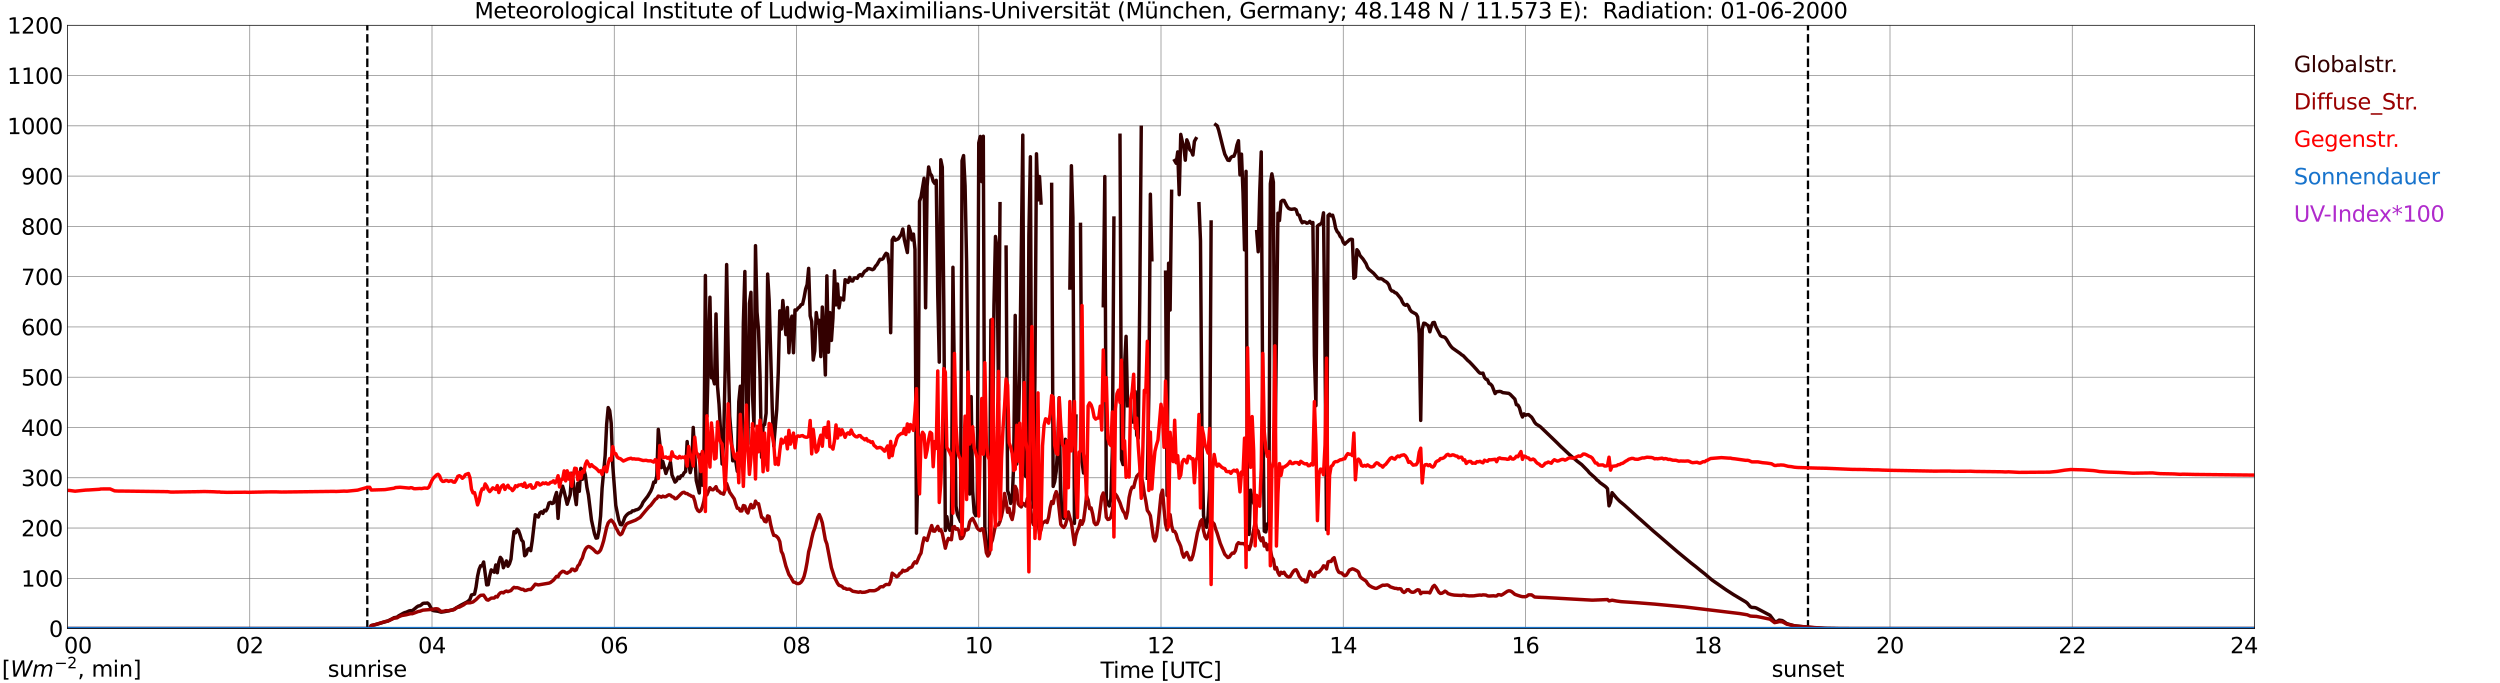 <?xml version="1.0" encoding="utf-8" standalone="no"?>
<!DOCTYPE svg PUBLIC "-//W3C//DTD SVG 1.1//EN"
  "http://www.w3.org/Graphics/SVG/1.1/DTD/svg11.dtd">
<svg xmlns:xlink="http://www.w3.org/1999/xlink" width="1085.4pt" height="296.64pt" viewBox="0 0 1085.4 296.64" xmlns="http://www.w3.org/2000/svg" version="1.1">
 <defs>
  <style type="text/css">*{stroke-linejoin: round; stroke-linecap: butt}</style>
 </defs>
 <g id="figure_1">
  <g id="patch_1">
   <path d="M 0 296.64 
L 1085.4 296.64 
L 1085.4 0 
L 0 0 
z
" style="fill: #ffffff"/>
  </g>
  <g id="axes_1">
   <g id="patch_2">
    <path d="M 29.306 272.909 
L 978.814 272.909 
L 978.814 10.976 
L 29.306 10.976 
z
" style="fill: #ffffff"/>
   </g>
   <g id="patch_3">
    <path d="M 978.814 272.909 
L 978.814 272.909 
L 978.814 10.976 
L 978.814 10.976 
z
" clip-path="url(#pd065e58d51)" style="fill: #d3d3d3; opacity: 0.25; stroke: #d3d3d3; stroke-linejoin: miter"/>
   </g>
   <g id="matplotlib.axis_1">
    <g id="xtick_1">
     <g id="line2d_1">
      <path d="M 29.306 272.909 
L 29.306 10.976 
" clip-path="url(#pd065e58d51)" style="fill: none; stroke: #808080; stroke-width: 0.3; stroke-linecap: square"/>
     </g>
     <g id="line2d_2"/>
     <g id="text_1">
      <!--    00 -->
      <g transform="translate(18.733 283.627) scale(0.095 -0.095)">
       <defs>
        <path id="DejaVuSans-20" transform="scale(0.016)"/>
        <path id="DejaVuSans-30" d="M 2034 4250 
Q 1547 4250 1301 3770 
Q 1056 3291 1056 2328 
Q 1056 1369 1301 889 
Q 1547 409 2034 409 
Q 2525 409 2770 889 
Q 3016 1369 3016 2328 
Q 3016 3291 2770 3770 
Q 2525 4250 2034 4250 
z
M 2034 4750 
Q 2819 4750 3233 4129 
Q 3647 3509 3647 2328 
Q 3647 1150 3233 529 
Q 2819 -91 2034 -91 
Q 1250 -91 836 529 
Q 422 1150 422 2328 
Q 422 3509 836 4129 
Q 1250 4750 2034 4750 
z
" transform="scale(0.016)"/>
       </defs>
       <use xlink:href="#DejaVuSans-20"/>
       <use xlink:href="#DejaVuSans-20" transform="translate(31.787 0)"/>
       <use xlink:href="#DejaVuSans-20" transform="translate(63.574 0)"/>
       <use xlink:href="#DejaVuSans-30" transform="translate(95.361 0)"/>
       <use xlink:href="#DejaVuSans-30" transform="translate(158.984 0)"/>
      </g>
     </g>
    </g>
    <g id="xtick_2">
     <g id="line2d_3">
      <path d="M 108.431 272.909 
L 108.431 10.976 
" clip-path="url(#pd065e58d51)" style="fill: none; stroke: #808080; stroke-width: 0.3; stroke-linecap: square"/>
     </g>
     <g id="line2d_4"/>
     <g id="text_2">
      <!-- 02 -->
      <g transform="translate(102.387 283.627) scale(0.095 -0.095)">
       <defs>
        <path id="DejaVuSans-32" d="M 1228 531 
L 3431 531 
L 3431 0 
L 469 0 
L 469 531 
Q 828 903 1448 1529 
Q 2069 2156 2228 2338 
Q 2531 2678 2651 2914 
Q 2772 3150 2772 3378 
Q 2772 3750 2511 3984 
Q 2250 4219 1831 4219 
Q 1534 4219 1204 4116 
Q 875 4013 500 3803 
L 500 4441 
Q 881 4594 1212 4672 
Q 1544 4750 1819 4750 
Q 2544 4750 2975 4387 
Q 3406 4025 3406 3419 
Q 3406 3131 3298 2873 
Q 3191 2616 2906 2266 
Q 2828 2175 2409 1742 
Q 1991 1309 1228 531 
z
" transform="scale(0.016)"/>
       </defs>
       <use xlink:href="#DejaVuSans-30"/>
       <use xlink:href="#DejaVuSans-32" transform="translate(63.623 0)"/>
      </g>
     </g>
    </g>
    <g id="xtick_3">
     <g id="line2d_5">
      <path d="M 187.557 272.909 
L 187.557 10.976 
" clip-path="url(#pd065e58d51)" style="fill: none; stroke: #808080; stroke-width: 0.3; stroke-linecap: square"/>
     </g>
     <g id="line2d_6"/>
     <g id="text_3">
      <!-- 04 -->
      <g transform="translate(181.513 283.627) scale(0.095 -0.095)">
       <defs>
        <path id="DejaVuSans-34" d="M 2419 4116 
L 825 1625 
L 2419 1625 
L 2419 4116 
z
M 2253 4666 
L 3047 4666 
L 3047 1625 
L 3713 1625 
L 3713 1100 
L 3047 1100 
L 3047 0 
L 2419 0 
L 2419 1100 
L 313 1100 
L 313 1709 
L 2253 4666 
z
" transform="scale(0.016)"/>
       </defs>
       <use xlink:href="#DejaVuSans-30"/>
       <use xlink:href="#DejaVuSans-34" transform="translate(63.623 0)"/>
      </g>
     </g>
    </g>
    <g id="xtick_4">
     <g id="line2d_7">
      <path d="M 266.683 272.909 
L 266.683 10.976 
" clip-path="url(#pd065e58d51)" style="fill: none; stroke: #808080; stroke-width: 0.3; stroke-linecap: square"/>
     </g>
     <g id="line2d_8"/>
     <g id="text_4">
      <!-- 06 -->
      <g transform="translate(260.638 283.627) scale(0.095 -0.095)">
       <defs>
        <path id="DejaVuSans-36" d="M 2113 2584 
Q 1688 2584 1439 2293 
Q 1191 2003 1191 1497 
Q 1191 994 1439 701 
Q 1688 409 2113 409 
Q 2538 409 2786 701 
Q 3034 994 3034 1497 
Q 3034 2003 2786 2293 
Q 2538 2584 2113 2584 
z
M 3366 4563 
L 3366 3988 
Q 3128 4100 2886 4159 
Q 2644 4219 2406 4219 
Q 1781 4219 1451 3797 
Q 1122 3375 1075 2522 
Q 1259 2794 1537 2939 
Q 1816 3084 2150 3084 
Q 2853 3084 3261 2657 
Q 3669 2231 3669 1497 
Q 3669 778 3244 343 
Q 2819 -91 2113 -91 
Q 1303 -91 875 529 
Q 447 1150 447 2328 
Q 447 3434 972 4092 
Q 1497 4750 2381 4750 
Q 2619 4750 2861 4703 
Q 3103 4656 3366 4563 
z
" transform="scale(0.016)"/>
       </defs>
       <use xlink:href="#DejaVuSans-30"/>
       <use xlink:href="#DejaVuSans-36" transform="translate(63.623 0)"/>
      </g>
     </g>
    </g>
    <g id="xtick_5">
     <g id="line2d_9">
      <path d="M 345.808 272.909 
L 345.808 10.976 
" clip-path="url(#pd065e58d51)" style="fill: none; stroke: #808080; stroke-width: 0.3; stroke-linecap: square"/>
     </g>
     <g id="line2d_10"/>
     <g id="text_5">
      <!-- 08 -->
      <g transform="translate(339.764 283.627) scale(0.095 -0.095)">
       <defs>
        <path id="DejaVuSans-38" d="M 2034 2216 
Q 1584 2216 1326 1975 
Q 1069 1734 1069 1313 
Q 1069 891 1326 650 
Q 1584 409 2034 409 
Q 2484 409 2743 651 
Q 3003 894 3003 1313 
Q 3003 1734 2745 1975 
Q 2488 2216 2034 2216 
z
M 1403 2484 
Q 997 2584 770 2862 
Q 544 3141 544 3541 
Q 544 4100 942 4425 
Q 1341 4750 2034 4750 
Q 2731 4750 3128 4425 
Q 3525 4100 3525 3541 
Q 3525 3141 3298 2862 
Q 3072 2584 2669 2484 
Q 3125 2378 3379 2068 
Q 3634 1759 3634 1313 
Q 3634 634 3220 271 
Q 2806 -91 2034 -91 
Q 1263 -91 848 271 
Q 434 634 434 1313 
Q 434 1759 690 2068 
Q 947 2378 1403 2484 
z
M 1172 3481 
Q 1172 3119 1398 2916 
Q 1625 2713 2034 2713 
Q 2441 2713 2670 2916 
Q 2900 3119 2900 3481 
Q 2900 3844 2670 4047 
Q 2441 4250 2034 4250 
Q 1625 4250 1398 4047 
Q 1172 3844 1172 3481 
z
" transform="scale(0.016)"/>
       </defs>
       <use xlink:href="#DejaVuSans-30"/>
       <use xlink:href="#DejaVuSans-38" transform="translate(63.623 0)"/>
      </g>
     </g>
    </g>
    <g id="xtick_6">
     <g id="line2d_11">
      <path d="M 424.934 272.909 
L 424.934 10.976 
" clip-path="url(#pd065e58d51)" style="fill: none; stroke: #808080; stroke-width: 0.3; stroke-linecap: square"/>
     </g>
     <g id="line2d_12"/>
     <g id="text_6">
      <!-- 10 -->
      <g transform="translate(418.89 283.627) scale(0.095 -0.095)">
       <defs>
        <path id="DejaVuSans-31" d="M 794 531 
L 1825 531 
L 1825 4091 
L 703 3866 
L 703 4441 
L 1819 4666 
L 2450 4666 
L 2450 531 
L 3481 531 
L 3481 0 
L 794 0 
L 794 531 
z
" transform="scale(0.016)"/>
       </defs>
       <use xlink:href="#DejaVuSans-31"/>
       <use xlink:href="#DejaVuSans-30" transform="translate(63.623 0)"/>
      </g>
     </g>
    </g>
    <g id="xtick_7">
     <g id="line2d_13">
      <path d="M 504.06 272.909 
L 504.06 10.976 
" clip-path="url(#pd065e58d51)" style="fill: none; stroke: #808080; stroke-width: 0.3; stroke-linecap: square"/>
     </g>
     <g id="line2d_14"/>
     <g id="text_7">
      <!-- 12 -->
      <g transform="translate(498.015 283.627) scale(0.095 -0.095)">
       <use xlink:href="#DejaVuSans-31"/>
       <use xlink:href="#DejaVuSans-32" transform="translate(63.623 0)"/>
      </g>
     </g>
    </g>
    <g id="xtick_8">
     <g id="line2d_15">
      <path d="M 583.185 272.909 
L 583.185 10.976 
" clip-path="url(#pd065e58d51)" style="fill: none; stroke: #808080; stroke-width: 0.3; stroke-linecap: square"/>
     </g>
     <g id="line2d_16"/>
     <g id="text_8">
      <!-- 14 -->
      <g transform="translate(577.141 283.627) scale(0.095 -0.095)">
       <use xlink:href="#DejaVuSans-31"/>
       <use xlink:href="#DejaVuSans-34" transform="translate(63.623 0)"/>
      </g>
     </g>
    </g>
    <g id="xtick_9">
     <g id="line2d_17">
      <path d="M 662.311 272.909 
L 662.311 10.976 
" clip-path="url(#pd065e58d51)" style="fill: none; stroke: #808080; stroke-width: 0.3; stroke-linecap: square"/>
     </g>
     <g id="line2d_18"/>
     <g id="text_9">
      <!-- 16 -->
      <g transform="translate(656.267 283.627) scale(0.095 -0.095)">
       <use xlink:href="#DejaVuSans-31"/>
       <use xlink:href="#DejaVuSans-36" transform="translate(63.623 0)"/>
      </g>
     </g>
    </g>
    <g id="xtick_10">
     <g id="line2d_19">
      <path d="M 741.437 272.909 
L 741.437 10.976 
" clip-path="url(#pd065e58d51)" style="fill: none; stroke: #808080; stroke-width: 0.3; stroke-linecap: square"/>
     </g>
     <g id="line2d_20"/>
     <g id="text_10">
      <!-- 18 -->
      <g transform="translate(735.392 283.627) scale(0.095 -0.095)">
       <use xlink:href="#DejaVuSans-31"/>
       <use xlink:href="#DejaVuSans-38" transform="translate(63.623 0)"/>
      </g>
     </g>
    </g>
    <g id="xtick_11">
     <g id="line2d_21">
      <path d="M 820.562 272.909 
L 820.562 10.976 
" clip-path="url(#pd065e58d51)" style="fill: none; stroke: #808080; stroke-width: 0.3; stroke-linecap: square"/>
     </g>
     <g id="line2d_22"/>
     <g id="text_11">
      <!-- 20 -->
      <g transform="translate(814.518 283.627) scale(0.095 -0.095)">
       <use xlink:href="#DejaVuSans-32"/>
       <use xlink:href="#DejaVuSans-30" transform="translate(63.623 0)"/>
      </g>
     </g>
    </g>
    <g id="xtick_12">
     <g id="line2d_23">
      <path d="M 899.688 272.909 
L 899.688 10.976 
" clip-path="url(#pd065e58d51)" style="fill: none; stroke: #808080; stroke-width: 0.3; stroke-linecap: square"/>
     </g>
     <g id="line2d_24"/>
     <g id="text_12">
      <!-- 22 -->
      <g transform="translate(893.644 283.627) scale(0.095 -0.095)">
       <use xlink:href="#DejaVuSans-32"/>
       <use xlink:href="#DejaVuSans-32" transform="translate(63.623 0)"/>
      </g>
     </g>
    </g>
    <g id="xtick_13">
     <g id="line2d_25">
      <path d="M 978.814 272.909 
L 978.814 10.976 
" clip-path="url(#pd065e58d51)" style="fill: none; stroke: #808080; stroke-width: 0.3; stroke-linecap: square"/>
     </g>
     <g id="line2d_26"/>
     <g id="text_13">
      <!-- 24    -->
      <g transform="translate(968.241 283.627) scale(0.095 -0.095)">
       <use xlink:href="#DejaVuSans-32"/>
       <use xlink:href="#DejaVuSans-34" transform="translate(63.623 0)"/>
       <use xlink:href="#DejaVuSans-20" transform="translate(127.246 0)"/>
       <use xlink:href="#DejaVuSans-20" transform="translate(159.033 0)"/>
       <use xlink:href="#DejaVuSans-20" transform="translate(190.82 0)"/>
      </g>
     </g>
    </g>
    <g id="text_14">
     <!-- Time [UTC] -->
     <g transform="translate(477.806 294.322) scale(0.095 -0.095)">
      <defs>
       <path id="DejaVuSans-54" d="M -19 4666 
L 3928 4666 
L 3928 4134 
L 2272 4134 
L 2272 0 
L 1638 0 
L 1638 4134 
L -19 4134 
L -19 4666 
z
" transform="scale(0.016)"/>
       <path id="DejaVuSans-69" d="M 603 3500 
L 1178 3500 
L 1178 0 
L 603 0 
L 603 3500 
z
M 603 4863 
L 1178 4863 
L 1178 4134 
L 603 4134 
L 603 4863 
z
" transform="scale(0.016)"/>
       <path id="DejaVuSans-6d" d="M 3328 2828 
Q 3544 3216 3844 3400 
Q 4144 3584 4550 3584 
Q 5097 3584 5394 3201 
Q 5691 2819 5691 2113 
L 5691 0 
L 5113 0 
L 5113 2094 
Q 5113 2597 4934 2840 
Q 4756 3084 4391 3084 
Q 3944 3084 3684 2787 
Q 3425 2491 3425 1978 
L 3425 0 
L 2847 0 
L 2847 2094 
Q 2847 2600 2669 2842 
Q 2491 3084 2119 3084 
Q 1678 3084 1418 2786 
Q 1159 2488 1159 1978 
L 1159 0 
L 581 0 
L 581 3500 
L 1159 3500 
L 1159 2956 
Q 1356 3278 1631 3431 
Q 1906 3584 2284 3584 
Q 2666 3584 2933 3390 
Q 3200 3197 3328 2828 
z
" transform="scale(0.016)"/>
       <path id="DejaVuSans-65" d="M 3597 1894 
L 3597 1613 
L 953 1613 
Q 991 1019 1311 708 
Q 1631 397 2203 397 
Q 2534 397 2845 478 
Q 3156 559 3463 722 
L 3463 178 
Q 3153 47 2828 -22 
Q 2503 -91 2169 -91 
Q 1331 -91 842 396 
Q 353 884 353 1716 
Q 353 2575 817 3079 
Q 1281 3584 2069 3584 
Q 2775 3584 3186 3129 
Q 3597 2675 3597 1894 
z
M 3022 2063 
Q 3016 2534 2758 2815 
Q 2500 3097 2075 3097 
Q 1594 3097 1305 2825 
Q 1016 2553 972 2059 
L 3022 2063 
z
" transform="scale(0.016)"/>
       <path id="DejaVuSans-5b" d="M 550 4863 
L 1875 4863 
L 1875 4416 
L 1125 4416 
L 1125 -397 
L 1875 -397 
L 1875 -844 
L 550 -844 
L 550 4863 
z
" transform="scale(0.016)"/>
       <path id="DejaVuSans-55" d="M 556 4666 
L 1191 4666 
L 1191 1831 
Q 1191 1081 1462 751 
Q 1734 422 2344 422 
Q 2950 422 3222 751 
Q 3494 1081 3494 1831 
L 3494 4666 
L 4128 4666 
L 4128 1753 
Q 4128 841 3676 375 
Q 3225 -91 2344 -91 
Q 1459 -91 1007 375 
Q 556 841 556 1753 
L 556 4666 
z
" transform="scale(0.016)"/>
       <path id="DejaVuSans-43" d="M 4122 4306 
L 4122 3641 
Q 3803 3938 3442 4084 
Q 3081 4231 2675 4231 
Q 1875 4231 1450 3742 
Q 1025 3253 1025 2328 
Q 1025 1406 1450 917 
Q 1875 428 2675 428 
Q 3081 428 3442 575 
Q 3803 722 4122 1019 
L 4122 359 
Q 3791 134 3420 21 
Q 3050 -91 2638 -91 
Q 1578 -91 968 557 
Q 359 1206 359 2328 
Q 359 3453 968 4101 
Q 1578 4750 2638 4750 
Q 3056 4750 3426 4639 
Q 3797 4528 4122 4306 
z
" transform="scale(0.016)"/>
       <path id="DejaVuSans-5d" d="M 1947 4863 
L 1947 -844 
L 622 -844 
L 622 -397 
L 1369 -397 
L 1369 4416 
L 622 4416 
L 622 4863 
L 1947 4863 
z
" transform="scale(0.016)"/>
      </defs>
      <use xlink:href="#DejaVuSans-54"/>
      <use xlink:href="#DejaVuSans-69" transform="translate(57.959 0)"/>
      <use xlink:href="#DejaVuSans-6d" transform="translate(85.742 0)"/>
      <use xlink:href="#DejaVuSans-65" transform="translate(183.154 0)"/>
      <use xlink:href="#DejaVuSans-20" transform="translate(244.678 0)"/>
      <use xlink:href="#DejaVuSans-5b" transform="translate(276.465 0)"/>
      <use xlink:href="#DejaVuSans-55" transform="translate(315.479 0)"/>
      <use xlink:href="#DejaVuSans-54" transform="translate(388.672 0)"/>
      <use xlink:href="#DejaVuSans-43" transform="translate(443.881 0)"/>
      <use xlink:href="#DejaVuSans-5d" transform="translate(513.705 0)"/>
     </g>
    </g>
   </g>
   <g id="matplotlib.axis_2">
    <g id="ytick_1">
     <g id="line2d_27">
      <path d="M 29.306 272.909 
L 978.814 272.909 
" clip-path="url(#pd065e58d51)" style="fill: none; stroke: #808080; stroke-width: 0.3; stroke-linecap: square"/>
     </g>
     <g id="line2d_28"/>
     <g id="text_15">
      <!-- 0 -->
      <g transform="translate(21.261 276.518) scale(0.095 -0.095)">
       <use xlink:href="#DejaVuSans-30"/>
      </g>
     </g>
    </g>
    <g id="ytick_2">
     <g id="line2d_29">
      <path d="M 29.306 251.081 
L 978.814 251.081 
" clip-path="url(#pd065e58d51)" style="fill: none; stroke: #808080; stroke-width: 0.3; stroke-linecap: square"/>
     </g>
     <g id="line2d_30"/>
     <g id="text_16">
      <!-- 100 -->
      <g transform="translate(9.173 254.69) scale(0.095 -0.095)">
       <use xlink:href="#DejaVuSans-31"/>
       <use xlink:href="#DejaVuSans-30" transform="translate(63.623 0)"/>
       <use xlink:href="#DejaVuSans-30" transform="translate(127.246 0)"/>
      </g>
     </g>
    </g>
    <g id="ytick_3">
     <g id="line2d_31">
      <path d="M 29.306 229.253 
L 978.814 229.253 
" clip-path="url(#pd065e58d51)" style="fill: none; stroke: #808080; stroke-width: 0.3; stroke-linecap: square"/>
     </g>
     <g id="line2d_32"/>
     <g id="text_17">
      <!-- 200 -->
      <g transform="translate(9.173 232.863) scale(0.095 -0.095)">
       <use xlink:href="#DejaVuSans-32"/>
       <use xlink:href="#DejaVuSans-30" transform="translate(63.623 0)"/>
       <use xlink:href="#DejaVuSans-30" transform="translate(127.246 0)"/>
      </g>
     </g>
    </g>
    <g id="ytick_4">
     <g id="line2d_33">
      <path d="M 29.306 207.426 
L 978.814 207.426 
" clip-path="url(#pd065e58d51)" style="fill: none; stroke: #808080; stroke-width: 0.3; stroke-linecap: square"/>
     </g>
     <g id="line2d_34"/>
     <g id="text_18">
      <!-- 300 -->
      <g transform="translate(9.173 211.035) scale(0.095 -0.095)">
       <defs>
        <path id="DejaVuSans-33" d="M 2597 2516 
Q 3050 2419 3304 2112 
Q 3559 1806 3559 1356 
Q 3559 666 3084 287 
Q 2609 -91 1734 -91 
Q 1441 -91 1130 -33 
Q 819 25 488 141 
L 488 750 
Q 750 597 1062 519 
Q 1375 441 1716 441 
Q 2309 441 2620 675 
Q 2931 909 2931 1356 
Q 2931 1769 2642 2001 
Q 2353 2234 1838 2234 
L 1294 2234 
L 1294 2753 
L 1863 2753 
Q 2328 2753 2575 2939 
Q 2822 3125 2822 3475 
Q 2822 3834 2567 4026 
Q 2313 4219 1838 4219 
Q 1578 4219 1281 4162 
Q 984 4106 628 3988 
L 628 4550 
Q 988 4650 1302 4700 
Q 1616 4750 1894 4750 
Q 2613 4750 3031 4423 
Q 3450 4097 3450 3541 
Q 3450 3153 3228 2886 
Q 3006 2619 2597 2516 
z
" transform="scale(0.016)"/>
       </defs>
       <use xlink:href="#DejaVuSans-33"/>
       <use xlink:href="#DejaVuSans-30" transform="translate(63.623 0)"/>
       <use xlink:href="#DejaVuSans-30" transform="translate(127.246 0)"/>
      </g>
     </g>
    </g>
    <g id="ytick_5">
     <g id="line2d_35">
      <path d="M 29.306 185.598 
L 978.814 185.598 
" clip-path="url(#pd065e58d51)" style="fill: none; stroke: #808080; stroke-width: 0.3; stroke-linecap: square"/>
     </g>
     <g id="line2d_36"/>
     <g id="text_19">
      <!-- 400 -->
      <g transform="translate(9.173 189.207) scale(0.095 -0.095)">
       <use xlink:href="#DejaVuSans-34"/>
       <use xlink:href="#DejaVuSans-30" transform="translate(63.623 0)"/>
       <use xlink:href="#DejaVuSans-30" transform="translate(127.246 0)"/>
      </g>
     </g>
    </g>
    <g id="ytick_6">
     <g id="line2d_37">
      <path d="M 29.306 163.77 
L 978.814 163.77 
" clip-path="url(#pd065e58d51)" style="fill: none; stroke: #808080; stroke-width: 0.3; stroke-linecap: square"/>
     </g>
     <g id="line2d_38"/>
     <g id="text_20">
      <!-- 500 -->
      <g transform="translate(9.173 167.379) scale(0.095 -0.095)">
       <defs>
        <path id="DejaVuSans-35" d="M 691 4666 
L 3169 4666 
L 3169 4134 
L 1269 4134 
L 1269 2991 
Q 1406 3038 1543 3061 
Q 1681 3084 1819 3084 
Q 2600 3084 3056 2656 
Q 3513 2228 3513 1497 
Q 3513 744 3044 326 
Q 2575 -91 1722 -91 
Q 1428 -91 1123 -41 
Q 819 9 494 109 
L 494 744 
Q 775 591 1075 516 
Q 1375 441 1709 441 
Q 2250 441 2565 725 
Q 2881 1009 2881 1497 
Q 2881 1984 2565 2268 
Q 2250 2553 1709 2553 
Q 1456 2553 1204 2497 
Q 953 2441 691 2322 
L 691 4666 
z
" transform="scale(0.016)"/>
       </defs>
       <use xlink:href="#DejaVuSans-35"/>
       <use xlink:href="#DejaVuSans-30" transform="translate(63.623 0)"/>
       <use xlink:href="#DejaVuSans-30" transform="translate(127.246 0)"/>
      </g>
     </g>
    </g>
    <g id="ytick_7">
     <g id="line2d_39">
      <path d="M 29.306 141.942 
L 978.814 141.942 
" clip-path="url(#pd065e58d51)" style="fill: none; stroke: #808080; stroke-width: 0.3; stroke-linecap: square"/>
     </g>
     <g id="line2d_40"/>
     <g id="text_21">
      <!-- 600 -->
      <g transform="translate(9.173 145.551) scale(0.095 -0.095)">
       <use xlink:href="#DejaVuSans-36"/>
       <use xlink:href="#DejaVuSans-30" transform="translate(63.623 0)"/>
       <use xlink:href="#DejaVuSans-30" transform="translate(127.246 0)"/>
      </g>
     </g>
    </g>
    <g id="ytick_8">
     <g id="line2d_41">
      <path d="M 29.306 120.114 
L 978.814 120.114 
" clip-path="url(#pd065e58d51)" style="fill: none; stroke: #808080; stroke-width: 0.3; stroke-linecap: square"/>
     </g>
     <g id="line2d_42"/>
     <g id="text_22">
      <!-- 700 -->
      <g transform="translate(9.173 123.724) scale(0.095 -0.095)">
       <defs>
        <path id="DejaVuSans-37" d="M 525 4666 
L 3525 4666 
L 3525 4397 
L 1831 0 
L 1172 0 
L 2766 4134 
L 525 4134 
L 525 4666 
z
" transform="scale(0.016)"/>
       </defs>
       <use xlink:href="#DejaVuSans-37"/>
       <use xlink:href="#DejaVuSans-30" transform="translate(63.623 0)"/>
       <use xlink:href="#DejaVuSans-30" transform="translate(127.246 0)"/>
      </g>
     </g>
    </g>
    <g id="ytick_9">
     <g id="line2d_43">
      <path d="M 29.306 98.287 
L 978.814 98.287 
" clip-path="url(#pd065e58d51)" style="fill: none; stroke: #808080; stroke-width: 0.3; stroke-linecap: square"/>
     </g>
     <g id="line2d_44"/>
     <g id="text_23">
      <!-- 800 -->
      <g transform="translate(9.173 101.896) scale(0.095 -0.095)">
       <use xlink:href="#DejaVuSans-38"/>
       <use xlink:href="#DejaVuSans-30" transform="translate(63.623 0)"/>
       <use xlink:href="#DejaVuSans-30" transform="translate(127.246 0)"/>
      </g>
     </g>
    </g>
    <g id="ytick_10">
     <g id="line2d_45">
      <path d="M 29.306 76.459 
L 978.814 76.459 
" clip-path="url(#pd065e58d51)" style="fill: none; stroke: #808080; stroke-width: 0.3; stroke-linecap: square"/>
     </g>
     <g id="line2d_46"/>
     <g id="text_24">
      <!-- 900 -->
      <g transform="translate(9.173 80.068) scale(0.095 -0.095)">
       <defs>
        <path id="DejaVuSans-39" d="M 703 97 
L 703 672 
Q 941 559 1184 500 
Q 1428 441 1663 441 
Q 2288 441 2617 861 
Q 2947 1281 2994 2138 
Q 2813 1869 2534 1725 
Q 2256 1581 1919 1581 
Q 1219 1581 811 2004 
Q 403 2428 403 3163 
Q 403 3881 828 4315 
Q 1253 4750 1959 4750 
Q 2769 4750 3195 4129 
Q 3622 3509 3622 2328 
Q 3622 1225 3098 567 
Q 2575 -91 1691 -91 
Q 1453 -91 1209 -44 
Q 966 3 703 97 
z
M 1959 2075 
Q 2384 2075 2632 2365 
Q 2881 2656 2881 3163 
Q 2881 3666 2632 3958 
Q 2384 4250 1959 4250 
Q 1534 4250 1286 3958 
Q 1038 3666 1038 3163 
Q 1038 2656 1286 2365 
Q 1534 2075 1959 2075 
z
" transform="scale(0.016)"/>
       </defs>
       <use xlink:href="#DejaVuSans-39"/>
       <use xlink:href="#DejaVuSans-30" transform="translate(63.623 0)"/>
       <use xlink:href="#DejaVuSans-30" transform="translate(127.246 0)"/>
      </g>
     </g>
    </g>
    <g id="ytick_11">
     <g id="line2d_47">
      <path d="M 29.306 54.631 
L 978.814 54.631 
" clip-path="url(#pd065e58d51)" style="fill: none; stroke: #808080; stroke-width: 0.3; stroke-linecap: square"/>
     </g>
     <g id="line2d_48"/>
     <g id="text_25">
      <!-- 1000 -->
      <g transform="translate(3.128 58.24) scale(0.095 -0.095)">
       <use xlink:href="#DejaVuSans-31"/>
       <use xlink:href="#DejaVuSans-30" transform="translate(63.623 0)"/>
       <use xlink:href="#DejaVuSans-30" transform="translate(127.246 0)"/>
       <use xlink:href="#DejaVuSans-30" transform="translate(190.869 0)"/>
      </g>
     </g>
    </g>
    <g id="ytick_12">
     <g id="line2d_49">
      <path d="M 29.306 32.803 
L 978.814 32.803 
" clip-path="url(#pd065e58d51)" style="fill: none; stroke: #808080; stroke-width: 0.3; stroke-linecap: square"/>
     </g>
     <g id="line2d_50"/>
     <g id="text_26">
      <!-- 1100 -->
      <g transform="translate(3.128 36.413) scale(0.095 -0.095)">
       <use xlink:href="#DejaVuSans-31"/>
       <use xlink:href="#DejaVuSans-31" transform="translate(63.623 0)"/>
       <use xlink:href="#DejaVuSans-30" transform="translate(127.246 0)"/>
       <use xlink:href="#DejaVuSans-30" transform="translate(190.869 0)"/>
      </g>
     </g>
    </g>
    <g id="ytick_13">
     <g id="line2d_51">
      <path d="M 29.306 10.976 
L 978.814 10.976 
" clip-path="url(#pd065e58d51)" style="fill: none; stroke: #808080; stroke-width: 0.3; stroke-linecap: square"/>
     </g>
     <g id="line2d_52"/>
     <g id="text_27">
      <!-- 1200 -->
      <g transform="translate(3.128 14.585) scale(0.095 -0.095)">
       <use xlink:href="#DejaVuSans-31"/>
       <use xlink:href="#DejaVuSans-32" transform="translate(63.623 0)"/>
       <use xlink:href="#DejaVuSans-30" transform="translate(127.246 0)"/>
       <use xlink:href="#DejaVuSans-30" transform="translate(190.869 0)"/>
      </g>
     </g>
    </g>
   </g>
   <g id="line2d_53">
    <path d="M 159.468 272.909 
L 159.468 10.976 
" clip-path="url(#pd065e58d51)" style="fill: none; stroke-dasharray: 3.7,1.6; stroke-dashoffset: 0; stroke: #000000"/>
   </g>
   <g id="line2d_54">
    <path d="M 784.956 272.909 
L 784.956 10.976 
" clip-path="url(#pd065e58d51)" style="fill: none; stroke-dasharray: 3.7,1.6; stroke-dashoffset: 0; stroke: #000000"/>
   </g>
   <g id="line2d_55">
    <path d="M 29.306 272.909 
L 160.523 272.909 
L 161.182 271.59 
L 163.16 271.139 
L 168.435 269.593 
L 170.413 268.585 
L 171.073 268.187 
L 172.391 267.945 
L 173.051 267.399 
L 175.029 266.282 
L 175.688 265.974 
L 176.348 265.808 
L 177.666 265.225 
L 178.326 265.114 
L 178.985 265.153 
L 180.304 264.09 
L 180.963 263.51 
L 181.623 263.097 
L 182.282 263.001 
L 182.941 262.58 
L 183.601 261.98 
L 184.26 261.871 
L 184.92 261.888 
L 185.579 261.792 
L 186.238 262.309 
L 187.557 264.804 
L 188.217 265.123 
L 190.195 265.402 
L 191.513 265.778 
L 192.832 265.592 
L 194.151 265.337 
L 195.47 265.044 
L 196.788 264.654 
L 198.107 263.92 
L 200.085 262.739 
L 202.723 261.368 
L 203.382 260.904 
L 204.042 260.205 
L 204.701 258.31 
L 206.02 257.944 
L 206.679 254.892 
L 207.339 250.21 
L 207.998 247.202 
L 208.657 245.637 
L 209.317 245.661 
L 209.976 244 
L 211.295 253.93 
L 211.954 253.855 
L 212.614 250.062 
L 213.273 247.427 
L 214.592 248.436 
L 215.251 245.277 
L 215.91 248.66 
L 216.57 244.118 
L 217.229 241.988 
L 217.889 242.841 
L 218.548 246.493 
L 219.867 243.529 
L 220.526 245.849 
L 221.186 244.784 
L 221.845 242.706 
L 222.504 236.098 
L 223.164 230.805 
L 223.823 231.344 
L 224.482 229.76 
L 225.142 230.384 
L 225.801 232.239 
L 226.461 234.474 
L 227.12 235.199 
L 227.779 241.285 
L 228.439 240.722 
L 229.098 238.537 
L 229.757 238.102 
L 230.417 239.082 
L 231.076 234.745 
L 232.395 223.462 
L 233.714 224.482 
L 234.373 222.663 
L 235.033 222.216 
L 235.692 222.91 
L 236.351 221.531 
L 237.011 221.806 
L 237.67 220.668 
L 238.329 218.383 
L 238.989 218.091 
L 239.648 218.619 
L 240.308 218.368 
L 240.967 215.851 
L 241.626 213.821 
L 242.286 225.071 
L 242.945 216.451 
L 244.264 211.079 
L 244.923 213.356 
L 246.242 218.944 
L 247.561 214.755 
L 248.22 205.472 
L 248.88 208.938 
L 249.539 214.851 
L 250.198 219.088 
L 250.858 209.816 
L 251.517 213.302 
L 252.176 203.339 
L 252.836 208.107 
L 253.495 203.737 
L 254.155 206.45 
L 254.814 211.571 
L 255.473 214.893 
L 256.792 225.778 
L 258.111 231.774 
L 258.77 233.645 
L 259.43 233.512 
L 260.089 230.155 
L 260.748 224.056 
L 261.408 211.902 
L 262.726 197.839 
L 263.386 184.111 
L 264.045 176.956 
L 264.705 178.283 
L 265.364 183.738 
L 266.023 202.032 
L 267.342 219.381 
L 268.661 225.898 
L 269.32 227.758 
L 269.98 227.85 
L 270.639 226.359 
L 271.298 224.576 
L 271.958 223.702 
L 272.617 223.078 
L 273.277 222.653 
L 273.936 222.533 
L 274.595 221.779 
L 275.255 221.797 
L 275.914 221.424 
L 276.573 221.267 
L 277.233 220.987 
L 277.892 220.385 
L 278.552 219.477 
L 279.211 218.023 
L 281.189 215.482 
L 282.508 213.286 
L 283.167 211.719 
L 283.827 209.298 
L 284.486 209.418 
L 285.145 206.635 
L 285.805 186.414 
L 286.464 192.495 
L 287.124 203.036 
L 287.783 200.38 
L 289.102 205.575 
L 289.761 203.654 
L 290.42 202.722 
L 291.08 200.631 
L 291.739 206.194 
L 293.058 209.307 
L 293.717 208.696 
L 294.377 207.131 
L 295.036 207.766 
L 295.696 206.581 
L 296.355 206.483 
L 297.014 205.251 
L 297.674 204.704 
L 298.333 191.705 
L 298.992 200.574 
L 299.652 205.212 
L 300.311 202.311 
L 300.971 185.578 
L 302.289 208.606 
L 303.608 214.035 
L 304.267 197.239 
L 304.927 210.667 
L 305.586 203.894 
L 306.246 119.617 
L 306.905 180.778 
L 308.224 129.046 
L 308.883 164.021 
L 309.543 163.929 
L 310.202 166.667 
L 310.861 136.3 
L 311.521 167.871 
L 312.18 175.62 
L 312.839 187.342 
L 313.499 201.451 
L 314.158 191.84 
L 314.818 160.9 
L 315.477 114.856 
L 316.136 152.33 
L 316.796 180.569 
L 317.455 188.972 
L 318.114 200.056 
L 318.774 199.978 
L 319.433 200.179 
L 320.093 204.603 
L 320.752 174.367 
L 321.411 167.686 
L 322.071 198.873 
L 322.73 140.277 
L 323.39 117.871 
L 324.049 175.273 
L 324.708 192.69 
L 325.368 131.742 
L 326.027 126.914 
L 326.686 171.215 
L 327.346 184.917 
L 328.005 106.658 
L 328.665 135.481 
L 329.324 143.385 
L 329.983 163.512 
L 330.643 198.542 
L 331.302 184.891 
L 331.961 184.334 
L 332.621 179.37 
L 333.28 118.988 
L 333.94 130.461 
L 335.258 176.679 
L 335.918 193.541 
L 337.236 177.751 
L 337.896 161.629 
L 338.555 134.957 
L 339.215 142.861 
L 339.874 130.47 
L 341.193 145.271 
L 341.852 133.504 
L 342.512 153.149 
L 343.171 140.113 
L 343.83 137.256 
L 344.49 153.153 
L 345.149 134.571 
L 345.808 134.667 
L 346.468 133.77 
L 347.127 133.29 
L 347.787 132.288 
L 348.446 132.065 
L 349.105 129.16 
L 349.765 125.523 
L 350.424 123.515 
L 351.083 116.513 
L 351.743 137.144 
L 352.402 139.513 
L 353.062 156.309 
L 353.721 152.396 
L 354.38 135.7 
L 355.04 140.275 
L 355.699 139.061 
L 356.359 154.823 
L 357.018 133.309 
L 357.677 145.838 
L 358.337 162.812 
L 358.996 119.761 
L 359.655 152.913 
L 360.315 135.713 
L 360.974 147.796 
L 361.634 138.21 
L 362.293 117.556 
L 362.952 132.388 
L 363.612 123.31 
L 364.271 133.654 
L 364.93 129.363 
L 365.59 129.727 
L 366.249 130.269 
L 366.909 121.418 
L 367.568 121.745 
L 368.227 122.622 
L 368.887 120.431 
L 369.546 121.917 
L 370.206 122.011 
L 370.865 120.697 
L 371.524 120.621 
L 372.184 120.85 
L 372.843 119.588 
L 373.502 119.222 
L 374.162 119.818 
L 374.821 118.632 
L 375.481 117.711 
L 376.14 117.421 
L 376.799 116.609 
L 377.459 116.611 
L 378.777 117.098 
L 379.437 116.736 
L 380.096 115.585 
L 380.756 114.878 
L 382.074 112.575 
L 382.734 112.667 
L 383.393 112.311 
L 384.053 110.938 
L 384.712 109.971 
L 385.371 110.355 
L 386.031 114.983 
L 386.69 144.45 
L 387.349 104.206 
L 388.009 103.006 
L 388.668 104.296 
L 389.987 103.698 
L 391.306 101.72 
L 391.965 99.43 
L 392.624 103.992 
L 393.943 109.644 
L 394.603 98.263 
L 395.262 100.491 
L 395.921 104.165 
L 396.581 101.626 
L 397.24 108.288 
L 397.899 231.486 
L 398.559 199.55 
L 399.218 87.373 
L 399.878 85.461 
L 401.196 77.391 
L 401.856 133.639 
L 402.515 80.879 
L 403.175 72.491 
L 403.834 75.335 
L 404.493 76.256 
L 405.153 78.696 
L 405.812 79.635 
L 406.471 78.279 
L 407.131 127.914 
L 407.79 157.226 
L 408.45 69.363 
L 409.109 72.576 
L 409.768 132.585 
L 410.428 230.325 
L 411.087 224.311 
L 411.746 228.555 
L 412.406 230.238 
L 413.065 228.033 
L 413.725 116.037 
L 415.043 219.721 
L 415.703 223.469 
L 417.022 226.503 
L 417.681 69.797 
L 418.34 67.549 
L 419 80.713 
L 419.659 113.806 
L 420.318 172.988 
L 420.978 214.493 
L 421.637 172.187 
L 422.297 213.164 
L 422.956 222.506 
L 423.615 223.91 
L 424.275 222.997 
L 424.934 62.033 
L 425.593 59.239 
L 426.253 78.867 
L 426.912 59.152 
L 427.572 228.95 
L 428.231 236.81 
L 428.89 238.829 
L 429.55 236.943 
L 430.209 138.941 
L 430.869 203.835 
L 431.528 132.735 
L 432.187 102.668 
L 432.847 107.83 
L 433.506 173.671 
L 434.165 88.412 
M 436.803 107.256 
L 437.462 213.037 
L 438.122 214.98 
L 438.781 218.562 
L 439.44 217.244 
L 440.1 201.554 
L 440.759 136.937 
L 441.419 201.482 
L 442.078 189.132 
L 442.737 160.662 
L 444.056 58.656 
L 444.716 205.948 
L 445.375 206.873 
L 446.034 207.159 
L 446.694 102.207 
L 447.353 68.053 
L 448.012 213.352 
L 448.672 220.271 
L 449.331 163.449 
L 449.991 66.77 
L 450.65 86.788 
L 451.309 76.647 
L 451.969 88.152 
M 456.584 80.063 
L 457.244 211.184 
L 457.903 209.154 
L 458.563 204.662 
L 459.222 194.18 
L 459.881 172.684 
L 460.541 222.006 
L 461.2 224.272 
L 461.859 225.065 
L 462.519 190.723 
L 463.178 202.348 
M 464.497 125.034 
L 465.156 71.952 
L 465.816 94.449 
L 466.475 227.247 
L 467.134 180.623 
M 469.113 97.411 
L 469.772 200.628 
L 470.431 205.387 
L 471.091 201.488 
M 479.003 132.727 
L 479.663 76.658 
L 480.322 216.873 
L 480.981 218.855 
L 481.641 219.688 
L 482.3 216.279 
L 482.96 194.794 
L 483.619 94.67 
M 486.256 58.722 
L 486.916 199.509 
L 487.575 201.698 
L 488.235 158.752 
L 488.894 146.031 
L 489.553 176.179 
M 492.191 183.253 
L 492.85 169.98 
L 493.51 188.922 
L 494.169 190.254 
L 494.828 130.95 
L 495.488 55.284 
M 498.125 207.657 
L 498.785 171.357 
L 499.444 84.304 
L 500.103 112.78 
M 506.038 118.163 
L 506.697 215.144 
L 507.357 114.276 
L 508.016 134.612 
L 508.675 83.053 
M 509.994 69.719 
L 510.654 70.891 
L 511.313 65.947 
L 511.972 84.522 
L 512.632 58.346 
L 513.291 61.426 
L 513.95 63.76 
L 514.61 69.557 
L 515.269 60.702 
L 515.929 62.293 
L 516.588 65.067 
L 517.247 65.608 
L 517.907 67.304 
L 518.566 61.365 
L 519.226 60.178 
M 520.544 88.447 
L 521.204 104.582 
L 521.863 192.231 
L 522.522 223.84 
L 523.182 228.151 
L 523.841 228.93 
L 524.501 223.96 
L 525.16 212.345 
L 525.819 96.372 
M 527.797 54.129 
L 528.457 54.598 
L 529.116 56.567 
L 531.094 64.517 
L 531.754 66.933 
L 533.073 69.531 
L 533.732 69.673 
L 534.391 68.352 
L 535.051 67.916 
L 535.71 67.844 
L 536.369 66.141 
L 537.029 62.991 
L 537.688 61.079 
L 538.348 75.92 
L 539.007 66.916 
L 539.666 83.769 
L 540.326 108.5 
L 540.985 74.39 
L 541.644 226.119 
L 542.304 232.036 
L 542.963 212.804 
L 543.623 217.058 
L 544.282 218.315 
M 545.601 100.572 
L 546.26 109.301 
L 546.919 83.313 
L 547.579 65.962 
L 548.238 176.764 
L 548.898 230.624 
L 549.557 230.949 
L 550.216 227.459 
L 550.876 227.3 
L 551.535 79.772 
L 552.195 75.472 
L 552.854 79.065 
L 553.513 199.952 
L 554.832 92.55 
L 555.491 95.744 
L 556.151 87.543 
L 556.81 86.986 
L 557.47 87.026 
L 558.788 89.623 
L 559.448 90.459 
L 560.107 90.765 
L 560.766 90.874 
L 562.085 90.673 
L 562.745 91.084 
L 563.404 93.164 
L 564.063 93.443 
L 564.723 95.46 
L 565.382 96.726 
L 566.042 96.289 
L 566.701 96.442 
L 567.36 96.918 
L 568.02 96.726 
L 568.679 96.102 
L 569.338 96.975 
L 569.998 96.589 
L 570.657 154.393 
L 571.317 176.125 
L 571.976 98.175 
L 572.635 97.575 
L 573.295 97.324 
L 573.954 96.475 
L 574.613 92.4 
L 575.273 153.323 
L 575.932 229.921 
L 576.592 93.589 
L 577.251 92.974 
L 577.91 93.696 
L 578.57 93.423 
L 579.229 95.715 
L 579.889 99.094 
L 580.548 100.548 
L 581.207 101.251 
L 581.867 102.683 
L 582.526 103.344 
L 583.185 105.195 
L 583.845 106.014 
L 584.504 105.326 
L 585.164 104.811 
L 585.823 104.139 
L 586.482 103.862 
L 587.142 103.966 
L 587.801 120.824 
L 588.46 120.235 
L 589.12 108.408 
L 589.779 109.238 
L 590.439 110.932 
L 591.757 112.438 
L 593.076 114.468 
L 593.736 116.129 
L 594.395 116.984 
L 596.373 118.648 
L 598.351 120.918 
L 599.011 121.047 
L 599.67 120.983 
L 600.329 121.3 
L 600.989 121.902 
L 601.648 122.243 
L 602.307 122.751 
L 602.967 123.653 
L 603.626 125.563 
L 604.286 126.34 
L 604.945 126.429 
L 605.604 127.058 
L 606.264 127.252 
L 608.242 129.693 
L 608.901 131.205 
L 609.561 132.214 
L 610.22 132.537 
L 610.879 132.181 
L 611.539 132.975 
L 612.198 134.501 
L 612.858 135.3 
L 614.836 136.376 
L 615.495 137.579 
L 616.154 144.882 
L 616.814 182.529 
L 617.473 142.872 
L 618.133 140.307 
L 618.792 140.436 
L 619.451 141.004 
L 620.111 141.379 
L 620.77 144.049 
L 621.429 141.593 
L 622.089 140.087 
L 622.748 139.982 
L 623.408 141.901 
L 625.386 145.684 
L 626.045 146.116 
L 626.705 146.238 
L 627.364 146.511 
L 628.023 147.338 
L 629.342 149.551 
L 630.001 150.457 
L 630.661 151.151 
L 633.958 153.474 
L 634.617 154.041 
L 635.276 154.417 
L 637.255 156.517 
L 637.914 157.041 
L 639.233 158.413 
L 641.211 160.598 
L 641.87 161.402 
L 642.53 161.993 
L 643.189 162.098 
L 643.848 161.993 
L 644.508 163.897 
L 645.167 164.645 
L 645.827 164.918 
L 646.486 166.466 
L 647.145 166.776 
L 647.805 167.518 
L 649.123 170.871 
L 649.783 170.067 
L 651.102 169.917 
L 651.761 170.067 
L 652.42 170.456 
L 655.058 170.785 
L 655.717 171.259 
L 657.695 173.283 
L 658.355 175.703 
L 659.014 175.878 
L 659.674 177.03 
L 660.333 179.46 
L 660.992 181.049 
L 661.652 179.678 
L 662.311 180.302 
L 662.97 180.036 
L 663.63 180.001 
L 664.949 181.121 
L 665.608 182.121 
L 666.267 183.336 
L 666.927 184.113 
L 668.246 184.904 
L 668.905 185.401 
L 674.839 191.096 
L 676.158 192.382 
L 677.477 193.705 
L 681.433 197.407 
L 683.411 199.07 
L 684.73 200.211 
L 686.708 201.711 
L 689.346 204.387 
L 690.005 205.227 
L 692.643 207.57 
L 693.302 208.353 
L 693.961 208.822 
L 694.621 209.517 
L 696.599 210.92 
L 697.258 211.451 
L 697.918 212.175 
L 698.577 219.61 
L 699.236 217.96 
L 699.896 213.897 
L 701.874 216.259 
L 703.193 217.613 
L 705.171 219.245 
L 711.105 224.6 
L 712.424 225.743 
L 715.721 228.699 
L 717.699 230.463 
L 720.337 232.702 
L 724.952 236.694 
L 728.249 239.528 
L 734.184 244.415 
L 736.162 245.945 
L 738.14 247.569 
L 740.118 249.121 
L 742.096 250.828 
L 743.415 251.904 
L 749.349 256.047 
L 752.646 258.175 
L 757.921 261.325 
L 758.581 261.842 
L 759.899 263.418 
L 760.559 263.704 
L 761.878 263.796 
L 762.537 263.992 
L 768.471 267.146 
L 770.449 269.803 
L 771.109 269.89 
L 771.768 269.685 
L 772.428 269.22 
L 773.746 269.419 
L 774.406 269.805 
L 775.725 270.739 
L 777.703 271.333 
L 779.021 271.678 
L 786.275 272.444 
L 791.55 272.776 
L 798.803 272.909 
L 978.154 272.909 
L 978.154 272.909 
" clip-path="url(#pd065e58d51)" style="fill: none; stroke: #330000; stroke-width: 1.5; stroke-linecap: square"/>
   </g>
   <g id="line2d_56">
    <path d="M 29.306 272.909 
L 160.523 272.909 
L 161.182 271.599 
L 162.501 271.304 
L 167.116 269.894 
L 168.435 269.637 
L 171.073 268.386 
L 172.391 268.242 
L 173.051 267.812 
L 174.37 267.255 
L 176.348 266.913 
L 178.326 266.417 
L 178.985 266.459 
L 180.304 265.981 
L 181.623 265.479 
L 182.282 265.389 
L 183.601 264.902 
L 187.557 264.575 
L 188.876 264.326 
L 189.535 264.296 
L 190.195 264.429 
L 191.513 265.496 
L 192.832 265.339 
L 193.492 265.127 
L 194.81 265.149 
L 195.47 264.953 
L 196.788 264.802 
L 197.448 264.523 
L 198.107 263.916 
L 198.767 263.634 
L 199.426 263.595 
L 201.404 262.549 
L 202.063 261.993 
L 202.723 261.737 
L 204.042 261.722 
L 205.36 261.351 
L 206.679 260.321 
L 207.998 258.987 
L 208.657 258.47 
L 209.976 258.376 
L 211.295 260.358 
L 211.954 260.563 
L 213.273 259.675 
L 214.592 259.635 
L 215.251 258.95 
L 215.91 259.197 
L 216.57 258.068 
L 217.229 257.396 
L 217.889 257.193 
L 218.548 257.418 
L 219.207 256.868 
L 219.867 256.608 
L 220.526 256.865 
L 221.845 256.4 
L 222.504 255.584 
L 223.164 254.995 
L 223.823 255.2 
L 224.482 255.128 
L 225.142 255.303 
L 226.461 255.888 
L 227.12 255.85 
L 227.779 256.383 
L 228.439 256.331 
L 229.098 256.051 
L 229.757 255.909 
L 230.417 255.949 
L 231.076 255.289 
L 232.395 253.624 
L 233.714 253.954 
L 238.329 253.172 
L 238.989 252.897 
L 240.308 251.865 
L 241.626 250.247 
L 242.286 250.404 
L 242.945 249.132 
L 243.604 248.508 
L 244.264 248.04 
L 244.923 248.156 
L 245.583 248.667 
L 246.242 248.883 
L 246.901 248.403 
L 247.561 248.152 
L 248.22 247.104 
L 248.88 247.141 
L 249.539 247.781 
L 250.198 247.412 
L 250.858 245.735 
L 251.517 245.048 
L 252.176 243.411 
L 252.836 242.276 
L 253.495 240.003 
L 254.155 238.456 
L 254.814 237.613 
L 255.473 237.26 
L 256.133 237.439 
L 257.451 238.395 
L 258.77 239.755 
L 259.43 240.017 
L 260.089 239.624 
L 260.748 238.785 
L 261.408 236.967 
L 262.067 234.787 
L 263.386 228.943 
L 264.045 227.051 
L 264.705 226.254 
L 265.364 225.783 
L 266.023 226.518 
L 266.683 227.452 
L 267.342 229.083 
L 268.002 230.144 
L 268.661 231.528 
L 269.32 232.176 
L 269.98 231.694 
L 271.298 228.627 
L 271.958 227.529 
L 272.617 227.105 
L 275.914 225.831 
L 277.892 224.643 
L 280.53 221.461 
L 281.849 219.97 
L 282.508 219.402 
L 284.486 216.787 
L 285.145 216.392 
L 285.805 215.366 
L 286.464 215.539 
L 287.124 215.873 
L 287.783 215.397 
L 288.442 215.69 
L 289.102 215.635 
L 289.761 215.157 
L 290.42 214.825 
L 291.08 214.984 
L 291.739 215.626 
L 292.399 215.831 
L 293.058 216.526 
L 293.717 216.416 
L 295.696 214.395 
L 296.355 213.858 
L 297.014 213.723 
L 297.674 214.24 
L 298.333 214.266 
L 298.992 214.788 
L 299.652 215.019 
L 300.311 215.519 
L 300.971 215.528 
L 301.63 217.449 
L 302.289 220.33 
L 302.949 221.629 
L 303.608 222.105 
L 304.267 221.624 
L 304.927 220.114 
L 305.586 217.604 
L 306.246 213.312 
L 306.905 214.849 
L 308.224 211.721 
L 308.883 212.505 
L 309.543 212.666 
L 310.202 212.121 
L 310.861 211.293 
L 311.521 213 
L 312.18 213.247 
L 312.839 214.061 
L 313.499 214.238 
L 314.158 214.557 
L 314.818 212.535 
L 315.477 209.94 
L 316.796 213.71 
L 318.774 216.595 
L 319.433 218.848 
L 320.093 220.653 
L 320.752 220.703 
L 321.411 221.843 
L 322.071 221.821 
L 322.73 219.481 
L 323.39 219.691 
L 324.049 221.915 
L 324.708 222.733 
L 325.368 220.537 
L 326.027 219.007 
L 326.686 220.544 
L 327.346 220.217 
L 328.005 217.567 
L 328.665 218.71 
L 329.324 218.704 
L 330.643 224.558 
L 331.302 224.914 
L 331.961 226.32 
L 332.621 226.566 
L 333.28 223.96 
L 333.94 224.27 
L 334.599 227.741 
L 335.258 230.43 
L 335.918 232.431 
L 336.577 232.501 
L 337.236 232.951 
L 337.896 233.678 
L 338.555 235.123 
L 339.215 239.325 
L 339.874 240.621 
L 341.193 245.729 
L 342.512 249.444 
L 343.171 250.383 
L 344.49 252.709 
L 345.149 252.832 
L 345.808 253.27 
L 346.468 253.399 
L 347.127 253.264 
L 347.787 252.757 
L 348.446 251.825 
L 349.105 250.243 
L 349.765 247.582 
L 350.424 244.028 
L 351.083 239.545 
L 351.743 237.161 
L 352.402 233.824 
L 353.062 231.124 
L 353.721 229.343 
L 355.04 224.606 
L 355.699 223.399 
L 356.359 224.905 
L 357.018 226.985 
L 358.337 234.409 
L 358.996 236.164 
L 360.974 246.495 
L 362.293 250.603 
L 363.612 253.238 
L 364.271 254.143 
L 364.93 254.32 
L 365.59 254.637 
L 366.249 255.383 
L 366.909 255.392 
L 367.568 255.833 
L 368.887 255.75 
L 370.206 256.691 
L 372.843 257.136 
L 373.502 256.905 
L 374.162 257.18 
L 375.481 257.114 
L 376.799 256.745 
L 377.459 256.446 
L 379.437 256.486 
L 380.096 256.328 
L 381.415 255.612 
L 382.074 254.897 
L 382.734 254.691 
L 383.393 254.757 
L 384.053 254.141 
L 384.712 253.759 
L 386.031 253.777 
L 386.69 252.275 
L 387.349 248.844 
L 389.328 250.409 
L 389.987 250.022 
L 390.646 248.931 
L 391.306 248.663 
L 391.965 247.56 
L 392.624 247.968 
L 393.943 247.53 
L 394.603 246.72 
L 395.921 246.133 
L 396.581 244.729 
L 397.24 243.922 
L 397.899 244.437 
L 399.218 241.263 
L 399.878 240.121 
L 400.537 236.28 
L 401.196 233.529 
L 401.856 233.9 
L 402.515 234.649 
L 403.834 230.131 
L 404.493 228.173 
L 405.153 230.541 
L 405.812 230.631 
L 407.131 228.522 
L 407.79 230.36 
L 408.45 229.96 
L 409.109 231.519 
L 410.428 238.011 
L 411.087 235.461 
L 411.746 233.75 
L 412.406 234.16 
L 413.065 234.339 
L 413.725 228.932 
L 414.384 228.609 
L 415.043 229.76 
L 415.703 229.528 
L 416.362 230.519 
L 417.022 233.887 
L 417.681 233.662 
L 418.34 232.523 
L 419 229.899 
L 419.659 230.142 
L 420.318 229.808 
L 420.978 226.612 
L 421.637 225.577 
L 422.297 225.054 
L 423.615 227.675 
L 424.275 229.242 
L 424.934 229.956 
L 425.593 230.336 
L 426.253 229.572 
L 426.912 229.727 
L 427.572 234.426 
L 428.231 239.953 
L 428.89 241.407 
L 429.55 240.418 
L 430.209 236.116 
L 430.869 234.363 
L 432.187 228.066 
L 433.506 227.85 
L 434.165 226.37 
L 434.825 223.969 
L 435.484 220.673 
L 436.144 214.231 
L 436.803 217.798 
L 437.462 222.402 
L 438.122 220.738 
L 438.781 223.903 
L 439.44 225.56 
L 440.1 222.207 
L 440.759 211.158 
L 441.419 212.679 
L 442.078 218.713 
L 442.737 219.577 
L 443.397 220.099 
L 444.056 218.494 
L 444.716 218.861 
L 445.375 219.712 
L 446.034 216.412 
L 446.694 215.947 
L 447.353 219.782 
L 448.012 225.802 
L 448.672 227.806 
L 449.331 226.276 
L 449.991 223.161 
L 450.65 226.656 
L 451.309 231.731 
L 451.969 229.96 
L 452.628 226.99 
L 453.287 226.708 
L 453.947 226.202 
L 454.606 226.861 
L 455.266 224.597 
L 455.925 220.389 
L 456.584 217.765 
L 457.244 218.586 
L 457.903 215.207 
L 458.563 213.435 
L 459.222 215.342 
L 460.541 227.636 
L 461.2 228.509 
L 461.859 229.015 
L 462.519 227.963 
L 463.178 225.722 
L 463.838 222.257 
L 464.497 224.814 
L 465.156 226.861 
L 466.475 236.428 
L 467.134 232.451 
L 467.794 230.31 
L 468.453 228.88 
L 469.113 226.049 
L 469.772 227.634 
L 470.431 225.986 
L 471.091 221.144 
L 471.75 215.305 
L 472.409 216.982 
L 473.069 220.832 
L 473.728 220.513 
L 474.388 223.142 
L 475.047 226.887 
L 475.706 227.762 
L 476.366 227.503 
L 477.025 225.732 
L 478.344 215.611 
L 479.003 214.018 
L 479.663 217.196 
L 480.322 224.58 
L 480.981 225.534 
L 481.641 225.385 
L 482.3 224.519 
L 482.96 221.439 
L 483.619 216.916 
L 484.278 214.537 
L 484.938 215.443 
L 486.256 218.287 
L 486.916 220.3 
L 487.575 221.889 
L 488.235 222.842 
L 488.894 224.971 
L 489.553 222.12 
L 490.213 216.032 
L 490.872 213.022 
L 491.532 211.475 
L 492.191 211.634 
L 492.85 208.912 
L 493.51 206.845 
L 494.169 206.059 
L 494.828 205.452 
L 495.488 207.281 
L 496.147 209.632 
L 496.807 214.253 
L 497.466 217.471 
L 498.125 221.629 
L 498.785 222.526 
L 499.444 223.892 
L 500.763 233.182 
L 501.422 234.852 
L 502.082 232.885 
L 502.741 228.068 
L 504.06 214.869 
L 504.719 212.806 
L 505.379 220.97 
L 506.038 227.551 
L 506.697 230.054 
L 507.357 225.44 
L 508.016 223.438 
L 508.675 228.212 
L 509.335 230.67 
L 509.994 230.687 
L 510.654 231.921 
L 511.313 234.354 
L 511.972 235.649 
L 512.632 237.247 
L 513.291 240.246 
L 513.95 241.905 
L 514.61 240.545 
L 515.269 239.844 
L 516.588 243.04 
L 517.247 242.957 
L 517.907 241.211 
L 518.566 238.244 
L 519.885 231.209 
L 520.544 229.085 
L 521.204 226.437 
L 521.863 225.604 
L 522.522 230.338 
L 523.182 232.953 
L 523.841 233.964 
L 524.501 232.42 
L 525.16 230.192 
L 525.819 227.37 
L 526.479 226.793 
L 527.138 227.505 
L 527.797 229.74 
L 528.457 231.504 
L 529.776 235.854 
L 531.754 240.658 
L 533.073 242.068 
L 533.732 241.837 
L 534.391 240.844 
L 535.051 240.115 
L 535.71 240.176 
L 536.369 239.106 
L 537.029 236.45 
L 537.688 235.607 
L 538.348 235.972 
L 540.326 236.04 
L 540.985 237.642 
L 541.644 237.179 
L 542.304 238.609 
L 542.963 236.801 
L 544.941 226.763 
L 545.601 229.934 
L 546.26 230.552 
L 546.919 233.545 
L 547.579 234.784 
L 548.238 233.488 
L 548.898 237.085 
L 549.557 235.954 
L 550.216 238.659 
L 550.876 236.513 
L 551.535 238.801 
L 552.195 241.918 
L 552.854 242.917 
L 553.513 247.036 
L 554.173 246.368 
L 554.832 248.549 
L 555.491 249.747 
L 556.151 248.446 
L 556.81 248.935 
L 557.47 248.431 
L 558.129 249.555 
L 558.788 250.206 
L 559.448 250.531 
L 560.107 250.367 
L 561.426 248.178 
L 562.085 247.508 
L 562.745 247.373 
L 563.404 248.497 
L 564.063 250.19 
L 565.382 251.88 
L 566.042 251.725 
L 566.701 252.666 
L 567.36 252.581 
L 568.679 248.097 
L 569.338 249.031 
L 569.998 250.166 
L 570.657 250.369 
L 571.317 248.693 
L 572.635 248.359 
L 573.954 246.873 
L 574.613 245.648 
L 575.273 245.845 
L 575.932 247.019 
L 576.592 243.974 
L 577.251 243.699 
L 577.91 243.786 
L 578.57 242.647 
L 579.229 242.114 
L 580.548 247.082 
L 581.207 248.381 
L 581.867 248.697 
L 582.526 248.763 
L 583.185 249.516 
L 583.845 249.95 
L 584.504 249.702 
L 585.164 248.732 
L 585.823 247.547 
L 587.142 246.953 
L 587.801 247.137 
L 589.12 247.805 
L 589.779 248.348 
L 590.439 250.162 
L 591.098 250.946 
L 593.076 252.292 
L 593.736 253.34 
L 594.395 254.139 
L 595.714 254.921 
L 597.032 255.429 
L 597.692 255.436 
L 600.329 254.039 
L 600.989 254.111 
L 602.307 253.936 
L 602.967 254.248 
L 603.626 254.787 
L 605.604 255.438 
L 606.264 255.451 
L 606.923 255.689 
L 607.582 255.571 
L 608.242 255.702 
L 608.901 256.782 
L 609.561 257.223 
L 610.22 256.815 
L 610.879 256.038 
L 611.539 256.014 
L 612.198 256.686 
L 612.858 257.09 
L 613.517 257.145 
L 614.176 256.942 
L 614.836 256.398 
L 615.495 256.045 
L 616.154 256.193 
L 616.814 257.773 
L 617.473 257.206 
L 620.111 257.199 
L 620.77 257.431 
L 622.089 254.698 
L 622.748 254.146 
L 623.408 254.929 
L 624.726 257.151 
L 625.386 257.653 
L 626.045 257.54 
L 626.705 257.171 
L 627.364 256.638 
L 628.023 257.051 
L 628.683 257.712 
L 630.001 258.131 
L 631.32 258.369 
L 634.617 258.535 
L 635.276 258.348 
L 636.595 258.572 
L 637.914 258.721 
L 639.892 258.684 
L 641.211 258.487 
L 642.53 258.341 
L 643.189 258.426 
L 643.848 258.256 
L 645.167 258.365 
L 645.827 258.686 
L 646.486 258.78 
L 648.464 258.668 
L 649.123 258.76 
L 649.783 258.727 
L 650.442 258.173 
L 651.102 258.206 
L 651.761 258.411 
L 652.42 258.077 
L 654.399 256.734 
L 655.058 256.501 
L 655.717 256.586 
L 656.377 256.922 
L 657.695 258.038 
L 659.014 258.507 
L 660.333 258.911 
L 660.992 259.048 
L 662.311 259.079 
L 662.97 258.802 
L 663.63 258.258 
L 664.949 258.26 
L 666.267 259.201 
L 667.586 259.29 
L 671.542 259.456 
L 672.861 259.535 
L 682.752 260.094 
L 691.324 260.565 
L 697.918 260.301 
L 698.577 260.899 
L 699.896 260.58 
L 701.874 260.947 
L 703.852 261.213 
L 710.446 261.654 
L 718.358 262.279 
L 731.546 263.521 
L 755.284 266.376 
L 758.581 266.917 
L 759.899 267.467 
L 761.218 267.563 
L 762.537 267.624 
L 764.515 268.004 
L 768.471 268.823 
L 770.449 270.316 
L 771.768 270.069 
L 772.428 269.873 
L 773.746 269.973 
L 774.406 270.259 
L 775.725 270.979 
L 779.681 271.865 
L 792.868 272.845 
L 805.397 272.909 
L 978.154 272.909 
L 978.154 272.909 
" clip-path="url(#pd065e58d51)" style="fill: none; stroke: #990000; stroke-width: 1.5; stroke-linecap: square"/>
   </g>
   <g id="line2d_57">
    <path d="M 29.306 212.93 
L 29.965 212.906 
L 32.603 213.258 
L 37.218 212.776 
L 38.537 212.723 
L 43.153 212.431 
L 43.812 212.293 
L 46.45 212.273 
L 47.768 212.265 
L 49.747 213.109 
L 51.065 213.188 
L 55.022 213.225 
L 72.825 213.465 
L 74.144 213.636 
L 75.462 213.629 
L 82.056 213.522 
L 86.013 213.465 
L 88.65 213.4 
L 92.606 213.498 
L 94.584 213.601 
L 95.244 213.577 
L 95.903 213.692 
L 97.222 213.708 
L 98.541 213.766 
L 101.838 213.732 
L 103.156 213.732 
L 106.453 213.699 
L 107.772 213.745 
L 111.728 213.651 
L 113.707 213.622 
L 115.685 213.57 
L 119.641 213.542 
L 122.278 213.625 
L 144.697 213.339 
L 146.016 213.378 
L 149.313 213.223 
L 150.632 213.267 
L 155.247 212.8 
L 159.204 211.673 
L 160.523 211.558 
L 161.182 212.749 
L 162.501 212.719 
L 167.116 212.573 
L 171.073 211.972 
L 171.732 211.682 
L 173.71 211.536 
L 177.666 211.913 
L 178.326 211.723 
L 178.985 211.809 
L 179.645 212.16 
L 180.304 212.186 
L 181.623 212.108 
L 182.282 212.064 
L 182.941 212.149 
L 184.26 211.885 
L 185.579 211.977 
L 186.238 211.505 
L 187.557 208.521 
L 188.217 207.522 
L 189.535 206.212 
L 190.195 205.915 
L 190.854 206.622 
L 191.513 208.323 
L 192.173 208.997 
L 192.832 208.988 
L 193.492 208.591 
L 194.151 208.659 
L 194.81 209.012 
L 195.47 208.748 
L 196.129 208.737 
L 196.788 209.301 
L 197.448 209.355 
L 198.107 208.244 
L 198.767 206.801 
L 199.426 206.522 
L 200.085 206.934 
L 200.745 207.663 
L 201.404 207.081 
L 202.063 206.079 
L 203.382 205.572 
L 204.042 207.419 
L 204.701 212.407 
L 205.36 214 
L 206.02 213.871 
L 206.679 216.255 
L 207.339 219.21 
L 207.998 217.403 
L 208.657 213.95 
L 209.317 212.232 
L 209.976 212.372 
L 210.635 210.104 
L 211.295 211.055 
L 211.954 212.562 
L 212.614 213.435 
L 213.273 212.712 
L 213.932 211.802 
L 215.251 212.49 
L 215.91 210.818 
L 216.57 213.845 
L 217.229 212.033 
L 217.889 211.007 
L 218.548 210.527 
L 219.207 212.5 
L 219.867 211.416 
L 220.526 210.693 
L 221.186 211.857 
L 221.845 212.066 
L 222.504 213.007 
L 223.164 212.254 
L 223.823 210.879 
L 224.482 211.287 
L 225.142 210.595 
L 225.801 210.577 
L 226.461 210.342 
L 227.12 211.162 
L 227.779 209.72 
L 228.439 211.616 
L 229.098 211.331 
L 229.757 210.636 
L 230.417 210.46 
L 231.076 211.95 
L 231.736 211.861 
L 232.395 211.376 
L 233.054 209.624 
L 233.714 209.685 
L 234.373 210.597 
L 235.033 210.281 
L 235.692 209.656 
L 236.351 209.96 
L 237.011 209.632 
L 237.67 210.143 
L 238.329 210.097 
L 238.989 209.423 
L 239.648 209.335 
L 240.308 208.735 
L 240.967 209.733 
L 241.626 208.873 
L 242.286 206.537 
L 242.945 211.437 
L 243.604 208.253 
L 244.264 208.096 
L 244.923 204.444 
L 245.583 208.792 
L 246.242 204.407 
L 246.901 208.008 
L 247.561 205.435 
L 248.22 211.128 
L 248.88 206.321 
L 249.539 203.285 
L 250.198 203.431 
L 250.858 208.358 
L 251.517 205.092 
L 252.176 207.642 
L 252.836 204.634 
L 253.495 205.027 
L 254.155 201.558 
L 254.814 200.137 
L 256.133 202.591 
L 256.792 201.733 
L 257.451 202.442 
L 258.77 203.339 
L 259.43 203.975 
L 260.089 204.767 
L 260.748 204.398 
L 261.408 205.987 
L 262.067 203.25 
L 262.726 202.706 
L 263.386 204.821 
L 264.045 201.168 
L 264.705 199.089 
L 265.364 199.79 
L 266.023 193.905 
L 266.683 196.992 
L 267.342 196.981 
L 268.002 198.463 
L 268.661 198.95 
L 269.32 199.133 
L 270.639 200.168 
L 272.617 199.273 
L 273.936 198.939 
L 274.595 199.286 
L 275.255 199.183 
L 275.914 199.336 
L 277.233 199.345 
L 279.211 199.943 
L 280.53 199.838 
L 281.189 200.05 
L 281.849 200.102 
L 282.508 200.037 
L 283.827 200.622 
L 284.486 199.55 
L 285.145 200.035 
L 285.805 207.729 
L 286.464 193.419 
L 287.124 194.15 
L 287.783 198.749 
L 289.102 198.38 
L 289.761 198.937 
L 290.42 198.546 
L 291.08 199.744 
L 291.739 196.169 
L 292.399 198.018 
L 293.058 198.251 
L 293.717 198.723 
L 294.377 198.924 
L 295.036 198.136 
L 295.696 198.766 
L 296.355 198.446 
L 297.014 198.692 
L 297.674 198.138 
L 298.333 202.357 
L 298.992 193.857 
L 299.652 197.11 
L 300.311 198.943 
L 300.971 202.316 
L 301.63 189.821 
L 302.289 196.346 
L 302.949 197.317 
L 303.608 199.306 
L 304.267 204.745 
L 304.927 196.007 
L 305.586 201.427 
L 306.246 222.074 
L 306.905 180.523 
L 307.564 194.547 
L 308.224 202.783 
L 308.883 183.622 
L 309.543 190.55 
L 310.202 199.271 
L 310.861 198.871 
L 311.521 183.149 
L 312.18 190.075 
L 312.839 191.884 
L 313.499 192.762 
L 314.158 200.96 
L 314.818 212.677 
L 315.477 199.177 
L 316.136 175.31 
L 316.796 187.586 
L 317.455 192.62 
L 318.114 195.006 
L 318.774 198.345 
L 319.433 199.194 
L 320.093 196.793 
L 320.752 209.591 
L 321.411 179.912 
L 322.071 193.493 
L 322.73 211.173 
L 324.049 175.863 
L 324.708 194.178 
L 325.368 205.954 
L 326.027 198.948 
L 326.686 183.948 
L 327.346 190.513 
L 328.005 207.956 
L 328.665 185.056 
L 329.324 196.151 
L 329.983 182.431 
L 330.643 189.361 
L 331.302 204.819 
L 331.961 188.012 
L 332.621 200.321 
L 333.28 204.173 
L 333.94 183.862 
L 334.599 184.347 
L 335.258 188.972 
L 335.918 192.397 
L 336.577 201.541 
L 337.236 199.035 
L 337.896 201.755 
L 338.555 195.676 
L 339.215 190.653 
L 339.874 192.353 
L 340.533 191.751 
L 341.193 189.808 
L 341.852 194.877 
L 342.512 186.833 
L 343.171 192.823 
L 344.49 188.018 
L 345.149 194.427 
L 345.808 189.656 
L 346.468 189.241 
L 347.127 189.474 
L 347.787 189.23 
L 348.446 189.114 
L 349.105 189.588 
L 349.765 189.8 
L 350.424 189.841 
L 351.083 189.374 
L 351.743 182.566 
L 352.402 197.06 
L 353.062 186.436 
L 353.721 192.146 
L 354.38 196.285 
L 355.04 195.49 
L 355.699 191.144 
L 356.359 188.948 
L 357.018 193.748 
L 357.677 185.814 
L 358.337 185.609 
L 358.996 189.922 
L 359.655 183.173 
L 360.315 193.884 
L 360.974 193.999 
L 361.634 194.988 
L 362.293 191.378 
L 362.952 184.487 
L 363.612 190.19 
L 364.271 186.36 
L 364.93 188.822 
L 365.59 186.582 
L 366.909 189.872 
L 367.568 188.291 
L 368.227 187.92 
L 368.887 188.536 
L 369.546 186.689 
L 370.206 188.248 
L 370.865 189.038 
L 371.524 189.577 
L 372.184 189.684 
L 372.843 189.123 
L 373.502 189.138 
L 374.162 189.965 
L 374.821 190.341 
L 375.481 190.959 
L 376.14 190.4 
L 376.799 191.474 
L 377.459 191.443 
L 378.118 192.07 
L 378.777 191.786 
L 379.437 193.347 
L 380.096 193.862 
L 380.756 194.521 
L 382.074 194.231 
L 382.734 194.543 
L 384.053 195.894 
L 385.371 193.598 
L 386.031 198.675 
L 386.69 191.642 
L 387.349 197.863 
L 388.009 194.121 
L 388.668 193.043 
L 389.328 190.507 
L 389.987 189.184 
L 391.306 188.187 
L 391.965 188.184 
L 392.624 186.017 
L 393.284 188.638 
L 393.943 184.044 
L 394.603 187.46 
L 395.262 184.306 
L 395.921 185.421 
L 396.581 186.875 
L 397.24 178.702 
L 397.899 168.731 
L 398.559 196.778 
L 399.218 214.428 
L 399.878 189.878 
L 400.537 187.667 
L 401.196 188.684 
L 401.856 198.561 
L 402.515 195.499 
L 403.175 190.801 
L 403.834 187.654 
L 404.493 188.213 
L 405.153 202.626 
L 405.812 191.694 
L 406.471 194.689 
L 407.131 161.057 
L 407.79 218.152 
L 408.45 209.949 
L 409.109 190.684 
L 409.768 160.035 
L 410.428 161.631 
L 411.087 194.303 
L 411.746 195.309 
L 412.406 196.56 
L 413.065 198.262 
L 413.725 222.823 
L 414.384 153.454 
L 415.043 184.201 
L 415.703 195.678 
L 416.362 198.107 
L 417.022 199.338 
L 417.681 232.065 
L 418.34 198.996 
L 419 180.682 
L 419.659 216.877 
L 420.318 161.535 
L 420.978 192.768 
L 421.637 191.118 
L 422.297 185.275 
L 422.956 194.466 
L 423.615 196.551 
L 424.275 199.026 
L 424.934 224.093 
L 425.593 193.29 
L 426.253 173.012 
L 426.912 197.217 
L 427.572 157.468 
L 428.231 192.495 
L 428.89 198.055 
L 429.55 199.515 
L 430.209 238.698 
L 430.869 138.594 
L 431.528 217.853 
L 432.187 228.59 
L 432.847 190.029 
L 433.506 161.242 
L 434.165 225.477 
L 434.825 199.085 
L 435.484 185.689 
L 436.144 176.317 
L 436.803 164.554 
L 437.462 167.177 
L 438.122 192.233 
L 438.781 194.141 
L 439.44 196.813 
L 440.1 204.269 
L 440.759 203.754 
L 441.419 184.635 
L 442.078 200.225 
L 442.737 183.753 
L 443.397 218.833 
L 444.056 197.963 
L 444.716 166.071 
L 445.375 191.557 
L 446.034 196.001 
L 446.694 248.265 
L 447.353 177.36 
L 448.012 141.787 
L 449.331 233.756 
L 449.991 218.187 
L 450.65 170.582 
L 451.309 233.92 
L 451.969 228.887 
L 452.628 193.543 
L 453.287 184.712 
L 453.947 181.824 
L 454.606 182.214 
L 455.266 183.723 
L 455.925 179.909 
L 456.584 171.733 
L 457.244 172.425 
L 457.903 193.336 
L 458.563 196.732 
L 459.222 197.315 
L 459.881 172.772 
L 460.541 184.609 
L 461.2 192.766 
L 461.859 193.971 
L 462.519 224.298 
L 463.178 191.354 
L 463.838 211.737 
L 464.497 174.328 
L 465.156 195.754 
L 466.475 174.324 
L 467.134 211.361 
L 467.794 224.696 
L 468.453 196.365 
L 469.113 195.811 
L 469.772 132.637 
L 470.431 196.987 
L 471.091 202.431 
L 471.75 216.554 
L 472.409 176.247 
L 473.069 174.913 
L 473.728 175.804 
L 474.388 177.775 
L 475.047 181.136 
L 475.706 181.963 
L 476.366 181.516 
L 477.025 181.474 
L 477.685 176.349 
L 478.344 186.7 
L 479.003 151.933 
L 479.663 173.865 
L 480.322 163.997 
L 480.981 190.356 
L 481.641 192.594 
L 482.3 193.447 
L 482.96 178.866 
L 483.619 233.132 
L 484.278 177.565 
L 484.938 170.971 
L 485.597 169.393 
L 486.256 174.73 
L 486.916 156.353 
L 487.575 194.8 
L 488.235 191.389 
L 488.894 207.22 
L 489.553 206.007 
L 490.213 207.113 
L 490.872 173.444 
L 491.532 170.096 
L 492.191 162.478 
L 492.85 185.938 
L 493.51 181.536 
L 494.169 193.458 
L 494.828 202.455 
L 495.488 216.344 
L 496.147 196.103 
L 496.807 169.476 
L 497.466 170.218 
L 498.125 148.159 
L 498.785 212.944 
L 499.444 187.599 
L 500.103 212.3 
L 500.763 202.815 
L 501.422 195.948 
L 502.082 193.24 
L 502.741 191.059 
L 504.06 175.529 
L 504.719 180.464 
L 505.379 194.191 
L 506.038 165.462 
L 506.697 181.191 
L 507.357 228.808 
L 508.016 187.682 
L 508.675 196.182 
L 509.335 200.406 
L 509.994 182.448 
L 510.654 200.903 
L 511.313 197.828 
L 511.972 207.591 
L 512.632 206.232 
L 513.291 200.624 
L 513.95 199.498 
L 514.61 199.838 
L 515.269 200.958 
L 515.929 198.066 
L 516.588 198.223 
L 517.247 199.179 
L 517.907 199.124 
L 518.566 209.597 
L 519.226 199.788 
L 519.885 198.406 
L 520.544 179.94 
L 521.204 220.535 
L 521.863 185.74 
L 522.522 188.691 
L 523.182 193.281 
L 523.841 194.755 
L 524.501 196.719 
L 525.16 186.021 
L 525.819 253.766 
L 526.479 204.208 
L 527.138 197.304 
L 527.797 200.94 
L 528.457 202.403 
L 529.116 201.51 
L 530.435 202.853 
L 531.094 203.248 
L 531.754 203.438 
L 532.413 204.66 
L 533.073 204.789 
L 533.732 204.719 
L 534.391 205.509 
L 535.051 204.616 
L 535.71 204.145 
L 536.369 204.551 
L 537.029 204.049 
L 537.688 206.005 
L 538.348 213.55 
L 539.007 204.92 
L 539.666 205.854 
L 540.326 190.223 
L 540.985 246.377 
L 541.644 151.005 
L 542.304 191.194 
L 542.963 202.896 
L 543.623 180.861 
L 544.282 195.702 
L 544.941 236.989 
L 545.601 215.072 
L 546.919 219.791 
L 547.579 203.141 
L 548.238 153.437 
L 548.898 187.383 
L 549.557 194.704 
L 550.216 198.175 
L 550.876 196.055 
L 551.535 245.624 
L 552.195 203.479 
L 552.854 200.331 
L 553.513 150.152 
L 554.173 237.068 
L 554.832 214.269 
L 555.491 201.261 
L 556.151 206.406 
L 556.81 202.831 
L 557.47 202.831 
L 558.788 201.914 
L 559.448 201.25 
L 560.107 200.323 
L 560.766 201.24 
L 561.426 201.27 
L 562.085 200.81 
L 563.404 200.868 
L 564.063 201.593 
L 564.723 200.279 
L 566.042 201.192 
L 566.701 201.434 
L 567.36 201.298 
L 568.02 202.217 
L 568.679 202.119 
L 569.338 201.296 
L 569.998 201.879 
L 570.657 174.341 
L 571.317 192.871 
L 571.976 226.038 
L 572.635 205.928 
L 573.295 203.676 
L 573.954 203.782 
L 574.613 206.109 
L 575.273 193.292 
L 575.932 155.478 
L 576.592 231.711 
L 577.251 206.341 
L 577.91 202.497 
L 578.57 202.032 
L 579.229 200.742 
L 579.889 200.401 
L 580.548 200.432 
L 581.867 199.622 
L 582.526 199.572 
L 583.185 199.24 
L 583.845 199.175 
L 584.504 197.821 
L 585.164 196.942 
L 585.823 197.225 
L 586.482 197.212 
L 587.142 197.808 
L 587.801 188.014 
L 588.46 208.316 
L 589.12 200.235 
L 589.779 199.308 
L 590.439 200.019 
L 591.098 202.117 
L 591.757 202.399 
L 592.417 202.047 
L 593.076 202.368 
L 593.736 201.831 
L 595.054 202.695 
L 595.714 202.676 
L 596.373 202.444 
L 597.032 201.497 
L 597.692 200.927 
L 598.351 201.183 
L 599.011 201.929 
L 599.67 202.134 
L 600.329 202.818 
L 600.989 202.021 
L 601.648 201.563 
L 603.626 198.989 
L 604.286 198.625 
L 604.945 199.096 
L 605.604 199.347 
L 606.264 198.481 
L 606.923 197.965 
L 607.582 198.297 
L 608.242 197.725 
L 609.561 197.457 
L 610.22 197.933 
L 610.879 198.998 
L 611.539 200.733 
L 612.198 200.467 
L 613.517 201.945 
L 614.836 201.755 
L 615.495 200.753 
L 616.154 196.333 
L 616.814 194.582 
L 617.473 209.68 
L 618.133 202.58 
L 618.792 201.772 
L 619.451 201.678 
L 620.111 202.167 
L 620.77 201.75 
L 621.429 202.549 
L 622.089 202.774 
L 622.748 202.152 
L 623.408 200.593 
L 624.067 200.139 
L 624.726 199.919 
L 625.386 199.094 
L 626.045 199.065 
L 626.705 198.841 
L 627.364 198.332 
L 628.023 197.514 
L 628.683 197.245 
L 629.342 197.793 
L 630.001 197.736 
L 630.661 197.439 
L 631.32 197.605 
L 631.98 197.957 
L 632.639 198.029 
L 633.298 198.762 
L 633.958 198.513 
L 634.617 198.494 
L 635.276 199.747 
L 635.936 199.631 
L 636.595 201.22 
L 637.255 200.559 
L 637.914 200.312 
L 638.573 200.353 
L 639.233 201.137 
L 639.892 201.006 
L 640.552 201.154 
L 641.211 200.414 
L 641.87 200.528 
L 642.53 200.27 
L 643.189 200.679 
L 643.848 200.943 
L 644.508 199.788 
L 645.167 200.124 
L 645.827 200.264 
L 646.486 199.572 
L 647.145 199.653 
L 649.123 199.397 
L 649.783 200.46 
L 650.442 199.083 
L 651.102 198.793 
L 651.761 199.083 
L 653.739 199.223 
L 654.399 199.423 
L 655.058 199.332 
L 655.717 198.365 
L 656.377 199.236 
L 657.036 199.332 
L 657.695 198.915 
L 658.355 198.066 
L 659.014 198.299 
L 660.333 196.042 
L 660.992 199.434 
L 661.652 198.011 
L 662.311 198.21 
L 662.97 198.736 
L 663.63 198.821 
L 664.289 199.561 
L 664.949 199.563 
L 665.608 199.29 
L 666.267 199.69 
L 666.927 200.624 
L 667.586 201.211 
L 668.246 201.525 
L 668.905 202.207 
L 669.564 202.453 
L 670.224 201.947 
L 670.883 201.104 
L 671.542 200.96 
L 672.202 200.593 
L 673.521 201.126 
L 674.18 200.179 
L 674.839 199.602 
L 676.158 200.207 
L 676.817 200.039 
L 677.477 199.672 
L 678.136 199.463 
L 678.796 199.454 
L 679.455 199.781 
L 680.114 199.495 
L 680.774 199.039 
L 681.433 198.766 
L 682.752 198.913 
L 683.411 198.88 
L 685.389 197.935 
L 686.049 198.12 
L 686.708 197.751 
L 687.368 197.121 
L 688.027 197.153 
L 688.686 197.415 
L 690.005 198.138 
L 690.664 198.371 
L 691.324 198.9 
L 692.643 201.015 
L 693.302 201.061 
L 693.961 201.923 
L 695.939 201.846 
L 696.599 202.313 
L 697.258 202.327 
L 697.918 202.117 
L 698.577 198.502 
L 699.236 204.116 
L 699.896 202.479 
L 701.874 202.207 
L 702.533 201.739 
L 703.193 201.715 
L 703.852 201.274 
L 704.511 201.148 
L 705.83 200.214 
L 706.49 199.873 
L 707.149 199.397 
L 708.468 199.004 
L 709.127 199.052 
L 709.786 199.338 
L 711.105 199.417 
L 713.083 198.795 
L 713.743 198.838 
L 715.062 198.502 
L 717.04 198.638 
L 717.699 198.814 
L 718.358 199.21 
L 719.018 199.107 
L 719.677 199.194 
L 721.655 198.9 
L 722.315 199.271 
L 722.974 199.072 
L 723.633 199.203 
L 724.293 199.476 
L 724.952 199.426 
L 726.271 199.812 
L 727.59 199.827 
L 728.909 200.235 
L 729.568 200.142 
L 731.546 200.201 
L 732.865 200.12 
L 733.524 200.325 
L 734.184 200.683 
L 734.843 200.882 
L 736.821 200.687 
L 737.48 200.965 
L 738.14 201.1 
L 739.459 200.425 
L 740.118 200.473 
L 740.777 199.954 
L 741.437 199.76 
L 742.096 199.341 
L 742.756 199.055 
L 747.371 198.677 
L 750.668 198.911 
L 751.327 198.887 
L 751.987 199.074 
L 753.306 199.214 
L 757.921 199.864 
L 758.581 199.838 
L 759.24 199.947 
L 760.559 200.524 
L 763.196 200.519 
L 765.174 200.873 
L 767.153 201.058 
L 769.131 201.351 
L 770.449 202.102 
L 771.109 202.076 
L 771.768 201.931 
L 772.428 201.955 
L 773.087 201.862 
L 774.406 201.94 
L 776.384 202.468 
L 777.703 202.591 
L 779.021 202.837 
L 780.34 202.962 
L 784.956 203.115 
L 788.912 203.232 
L 791.55 203.283 
L 792.868 203.307 
L 804.078 203.787 
L 809.353 203.852 
L 813.969 204.009 
L 815.287 203.994 
L 817.265 204.101 
L 819.903 204.175 
L 839.684 204.546 
L 846.278 204.505 
L 847.597 204.584 
L 852.213 204.599 
L 855.51 204.586 
L 857.488 204.675 
L 869.357 204.828 
L 870.675 204.909 
L 871.994 204.841 
L 876.61 205.086 
L 889.797 204.981 
L 893.094 204.66 
L 896.391 204.13 
L 899.029 203.85 
L 904.304 203.994 
L 908.919 204.317 
L 910.238 204.496 
L 911.557 204.728 
L 915.513 204.974 
L 920.129 205.116 
L 926.063 205.448 
L 932.657 205.343 
L 934.635 205.328 
L 936.613 205.544 
L 937.932 205.642 
L 943.867 205.762 
L 946.504 205.933 
L 947.823 205.869 
L 953.098 205.989 
L 978.154 206.264 
L 978.154 206.264 
" clip-path="url(#pd065e58d51)" style="fill: none; stroke: #ff0000; stroke-width: 1.5; stroke-linecap: square"/>
   </g>
   <g id="line2d_58">
    <path d="M 29.306 272.909 
L 978.154 272.909 
L 978.154 272.909 
" clip-path="url(#pd065e58d51)" style="fill: none; stroke: #1773cc; stroke-width: 1.5; stroke-linecap: square"/>
   </g>
   <g id="line2d_59">
    <path d="M 0 0 
" clip-path="url(#pd065e58d51)" style="fill: none; stroke: #b02bcc; stroke-width: 1.5; stroke-linecap: square"/>
   </g>
   <g id="patch_4">
    <path d="M 29.306 272.909 
L 29.306 10.976 
" style="fill: none; stroke: #000000; stroke-width: 0.3; stroke-linejoin: miter; stroke-linecap: square"/>
   </g>
   <g id="patch_5">
    <path d="M 978.814 272.909 
L 978.814 10.976 
" style="fill: none; stroke: #000000; stroke-width: 0.3; stroke-linejoin: miter; stroke-linecap: square"/>
   </g>
   <g id="patch_6">
    <path d="M 29.306 272.909 
L 978.814 272.909 
" style="fill: none; stroke: #000000; stroke-width: 0.3; stroke-linejoin: miter; stroke-linecap: square"/>
   </g>
   <g id="patch_7">
    <path d="M 29.306 10.976 
L 978.814 10.976 
" style="fill: none; stroke: #000000; stroke-width: 0.3; stroke-linejoin: miter; stroke-linecap: square"/>
   </g>
   <g id="text_28">
    <!-- sunrise -->
    <g transform="translate(142.303 293.863) scale(0.095 -0.095)">
     <defs>
      <path id="DejaVuSans-73" d="M 2834 3397 
L 2834 2853 
Q 2591 2978 2328 3040 
Q 2066 3103 1784 3103 
Q 1356 3103 1142 2972 
Q 928 2841 928 2578 
Q 928 2378 1081 2264 
Q 1234 2150 1697 2047 
L 1894 2003 
Q 2506 1872 2764 1633 
Q 3022 1394 3022 966 
Q 3022 478 2636 193 
Q 2250 -91 1575 -91 
Q 1294 -91 989 -36 
Q 684 19 347 128 
L 347 722 
Q 666 556 975 473 
Q 1284 391 1588 391 
Q 1994 391 2212 530 
Q 2431 669 2431 922 
Q 2431 1156 2273 1281 
Q 2116 1406 1581 1522 
L 1381 1569 
Q 847 1681 609 1914 
Q 372 2147 372 2553 
Q 372 3047 722 3315 
Q 1072 3584 1716 3584 
Q 2034 3584 2315 3537 
Q 2597 3491 2834 3397 
z
" transform="scale(0.016)"/>
      <path id="DejaVuSans-75" d="M 544 1381 
L 544 3500 
L 1119 3500 
L 1119 1403 
Q 1119 906 1312 657 
Q 1506 409 1894 409 
Q 2359 409 2629 706 
Q 2900 1003 2900 1516 
L 2900 3500 
L 3475 3500 
L 3475 0 
L 2900 0 
L 2900 538 
Q 2691 219 2414 64 
Q 2138 -91 1772 -91 
Q 1169 -91 856 284 
Q 544 659 544 1381 
z
M 1991 3584 
L 1991 3584 
z
" transform="scale(0.016)"/>
      <path id="DejaVuSans-6e" d="M 3513 2113 
L 3513 0 
L 2938 0 
L 2938 2094 
Q 2938 2591 2744 2837 
Q 2550 3084 2163 3084 
Q 1697 3084 1428 2787 
Q 1159 2491 1159 1978 
L 1159 0 
L 581 0 
L 581 3500 
L 1159 3500 
L 1159 2956 
Q 1366 3272 1645 3428 
Q 1925 3584 2291 3584 
Q 2894 3584 3203 3211 
Q 3513 2838 3513 2113 
z
" transform="scale(0.016)"/>
      <path id="DejaVuSans-72" d="M 2631 2963 
Q 2534 3019 2420 3045 
Q 2306 3072 2169 3072 
Q 1681 3072 1420 2755 
Q 1159 2438 1159 1844 
L 1159 0 
L 581 0 
L 581 3500 
L 1159 3500 
L 1159 2956 
Q 1341 3275 1631 3429 
Q 1922 3584 2338 3584 
Q 2397 3584 2469 3576 
Q 2541 3569 2628 3553 
L 2631 2963 
z
" transform="scale(0.016)"/>
     </defs>
     <use xlink:href="#DejaVuSans-73"/>
     <use xlink:href="#DejaVuSans-75" transform="translate(52.1 0)"/>
     <use xlink:href="#DejaVuSans-6e" transform="translate(115.479 0)"/>
     <use xlink:href="#DejaVuSans-72" transform="translate(178.857 0)"/>
     <use xlink:href="#DejaVuSans-69" transform="translate(219.971 0)"/>
     <use xlink:href="#DejaVuSans-73" transform="translate(247.754 0)"/>
     <use xlink:href="#DejaVuSans-65" transform="translate(299.854 0)"/>
    </g>
   </g>
   <g id="text_29">
    <!-- sunset -->
    <g transform="translate(769.201 293.863) scale(0.095 -0.095)">
     <defs>
      <path id="DejaVuSans-74" d="M 1172 4494 
L 1172 3500 
L 2356 3500 
L 2356 3053 
L 1172 3053 
L 1172 1153 
Q 1172 725 1289 603 
Q 1406 481 1766 481 
L 2356 481 
L 2356 0 
L 1766 0 
Q 1100 0 847 248 
Q 594 497 594 1153 
L 594 3053 
L 172 3053 
L 172 3500 
L 594 3500 
L 594 4494 
L 1172 4494 
z
" transform="scale(0.016)"/>
     </defs>
     <use xlink:href="#DejaVuSans-73"/>
     <use xlink:href="#DejaVuSans-75" transform="translate(52.1 0)"/>
     <use xlink:href="#DejaVuSans-6e" transform="translate(115.479 0)"/>
     <use xlink:href="#DejaVuSans-73" transform="translate(178.857 0)"/>
     <use xlink:href="#DejaVuSans-65" transform="translate(230.957 0)"/>
     <use xlink:href="#DejaVuSans-74" transform="translate(292.48 0)"/>
    </g>
   </g>
   <g id="text_30">
    <!-- [$Wm^{-2}$, min] -->
    <g transform="translate(0.821 293.863) scale(0.095 -0.095)">
     <defs>
      <path id="DejaVuSans-Oblique-57" d="M 616 4666 
L 1228 4666 
L 1453 697 
L 3213 4666 
L 3916 4666 
L 4147 697 
L 5888 4666 
L 6528 4666 
L 4453 0 
L 3659 0 
L 3444 3891 
L 1697 0 
L 903 0 
L 616 4666 
z
" transform="scale(0.016)"/>
      <path id="DejaVuSans-Oblique-6d" d="M 5747 2113 
L 5338 0 
L 4763 0 
L 5166 2094 
Q 5191 2228 5203 2325 
Q 5216 2422 5216 2491 
Q 5216 2772 5059 2928 
Q 4903 3084 4622 3084 
Q 4203 3084 3875 2770 
Q 3547 2456 3450 1953 
L 3066 0 
L 2491 0 
L 2900 2094 
Q 2925 2209 2937 2307 
Q 2950 2406 2950 2484 
Q 2950 2769 2794 2926 
Q 2638 3084 2363 3084 
Q 1938 3084 1609 2770 
Q 1281 2456 1184 1953 
L 800 0 
L 225 0 
L 909 3500 
L 1484 3500 
L 1375 2956 
Q 1609 3263 1923 3423 
Q 2238 3584 2597 3584 
Q 2978 3584 3223 3384 
Q 3469 3184 3519 2828 
Q 3781 3197 4126 3390 
Q 4472 3584 4856 3584 
Q 5306 3584 5551 3325 
Q 5797 3066 5797 2591 
Q 5797 2488 5784 2364 
Q 5772 2241 5747 2113 
z
" transform="scale(0.016)"/>
      <path id="DejaVuSans-2212" d="M 678 2272 
L 4684 2272 
L 4684 1741 
L 678 1741 
L 678 2272 
z
" transform="scale(0.016)"/>
      <path id="DejaVuSans-2c" d="M 750 794 
L 1409 794 
L 1409 256 
L 897 -744 
L 494 -744 
L 750 256 
L 750 794 
z
" transform="scale(0.016)"/>
     </defs>
     <use xlink:href="#DejaVuSans-5b" transform="translate(0 0.766)"/>
     <use xlink:href="#DejaVuSans-Oblique-57" transform="translate(39.014 0.766)"/>
     <use xlink:href="#DejaVuSans-Oblique-6d" transform="translate(137.891 0.766)"/>
     <use xlink:href="#DejaVuSans-2212" transform="translate(239.953 39.047) scale(0.7)"/>
     <use xlink:href="#DejaVuSans-32" transform="translate(298.605 39.047) scale(0.7)"/>
     <use xlink:href="#DejaVuSans-2c" transform="translate(345.875 0.766)"/>
     <use xlink:href="#DejaVuSans-20" transform="translate(377.663 0.766)"/>
     <use xlink:href="#DejaVuSans-6d" transform="translate(409.45 0.766)"/>
     <use xlink:href="#DejaVuSans-69" transform="translate(506.862 0.766)"/>
     <use xlink:href="#DejaVuSans-6e" transform="translate(534.645 0.766)"/>
     <use xlink:href="#DejaVuSans-5d" transform="translate(598.024 0.766)"/>
    </g>
   </g>
   <g id="text_31">
    <!-- Globalstr. -->
    <g style="fill: #330000" transform="translate(995.905 31.291) scale(0.095 -0.095)">
     <defs>
      <path id="DejaVuSans-47" d="M 3809 666 
L 3809 1919 
L 2778 1919 
L 2778 2438 
L 4434 2438 
L 4434 434 
Q 4069 175 3628 42 
Q 3188 -91 2688 -91 
Q 1594 -91 976 548 
Q 359 1188 359 2328 
Q 359 3472 976 4111 
Q 1594 4750 2688 4750 
Q 3144 4750 3555 4637 
Q 3966 4525 4313 4306 
L 4313 3634 
Q 3963 3931 3569 4081 
Q 3175 4231 2741 4231 
Q 1884 4231 1454 3753 
Q 1025 3275 1025 2328 
Q 1025 1384 1454 906 
Q 1884 428 2741 428 
Q 3075 428 3337 486 
Q 3600 544 3809 666 
z
" transform="scale(0.016)"/>
      <path id="DejaVuSans-6c" d="M 603 4863 
L 1178 4863 
L 1178 0 
L 603 0 
L 603 4863 
z
" transform="scale(0.016)"/>
      <path id="DejaVuSans-6f" d="M 1959 3097 
Q 1497 3097 1228 2736 
Q 959 2375 959 1747 
Q 959 1119 1226 758 
Q 1494 397 1959 397 
Q 2419 397 2687 759 
Q 2956 1122 2956 1747 
Q 2956 2369 2687 2733 
Q 2419 3097 1959 3097 
z
M 1959 3584 
Q 2709 3584 3137 3096 
Q 3566 2609 3566 1747 
Q 3566 888 3137 398 
Q 2709 -91 1959 -91 
Q 1206 -91 779 398 
Q 353 888 353 1747 
Q 353 2609 779 3096 
Q 1206 3584 1959 3584 
z
" transform="scale(0.016)"/>
      <path id="DejaVuSans-62" d="M 3116 1747 
Q 3116 2381 2855 2742 
Q 2594 3103 2138 3103 
Q 1681 3103 1420 2742 
Q 1159 2381 1159 1747 
Q 1159 1113 1420 752 
Q 1681 391 2138 391 
Q 2594 391 2855 752 
Q 3116 1113 3116 1747 
z
M 1159 2969 
Q 1341 3281 1617 3432 
Q 1894 3584 2278 3584 
Q 2916 3584 3314 3078 
Q 3713 2572 3713 1747 
Q 3713 922 3314 415 
Q 2916 -91 2278 -91 
Q 1894 -91 1617 61 
Q 1341 213 1159 525 
L 1159 0 
L 581 0 
L 581 4863 
L 1159 4863 
L 1159 2969 
z
" transform="scale(0.016)"/>
      <path id="DejaVuSans-61" d="M 2194 1759 
Q 1497 1759 1228 1600 
Q 959 1441 959 1056 
Q 959 750 1161 570 
Q 1363 391 1709 391 
Q 2188 391 2477 730 
Q 2766 1069 2766 1631 
L 2766 1759 
L 2194 1759 
z
M 3341 1997 
L 3341 0 
L 2766 0 
L 2766 531 
Q 2569 213 2275 61 
Q 1981 -91 1556 -91 
Q 1019 -91 701 211 
Q 384 513 384 1019 
Q 384 1609 779 1909 
Q 1175 2209 1959 2209 
L 2766 2209 
L 2766 2266 
Q 2766 2663 2505 2880 
Q 2244 3097 1772 3097 
Q 1472 3097 1187 3025 
Q 903 2953 641 2809 
L 641 3341 
Q 956 3463 1253 3523 
Q 1550 3584 1831 3584 
Q 2591 3584 2966 3190 
Q 3341 2797 3341 1997 
z
" transform="scale(0.016)"/>
      <path id="DejaVuSans-2e" d="M 684 794 
L 1344 794 
L 1344 0 
L 684 0 
L 684 794 
z
" transform="scale(0.016)"/>
     </defs>
     <use xlink:href="#DejaVuSans-47"/>
     <use xlink:href="#DejaVuSans-6c" transform="translate(77.49 0)"/>
     <use xlink:href="#DejaVuSans-6f" transform="translate(105.273 0)"/>
     <use xlink:href="#DejaVuSans-62" transform="translate(166.455 0)"/>
     <use xlink:href="#DejaVuSans-61" transform="translate(229.932 0)"/>
     <use xlink:href="#DejaVuSans-6c" transform="translate(291.211 0)"/>
     <use xlink:href="#DejaVuSans-73" transform="translate(318.994 0)"/>
     <use xlink:href="#DejaVuSans-74" transform="translate(371.094 0)"/>
     <use xlink:href="#DejaVuSans-72" transform="translate(410.303 0)"/>
     <use xlink:href="#DejaVuSans-2e" transform="translate(442.291 0)"/>
    </g>
   </g>
   <g id="text_32">
    <!-- Diffuse_Str. -->
    <g style="fill: #990000" transform="translate(995.905 47.531) scale(0.095 -0.095)">
     <defs>
      <path id="DejaVuSans-44" d="M 1259 4147 
L 1259 519 
L 2022 519 
Q 2988 519 3436 956 
Q 3884 1394 3884 2338 
Q 3884 3275 3436 3711 
Q 2988 4147 2022 4147 
L 1259 4147 
z
M 628 4666 
L 1925 4666 
Q 3281 4666 3915 4102 
Q 4550 3538 4550 2338 
Q 4550 1131 3912 565 
Q 3275 0 1925 0 
L 628 0 
L 628 4666 
z
" transform="scale(0.016)"/>
      <path id="DejaVuSans-66" d="M 2375 4863 
L 2375 4384 
L 1825 4384 
Q 1516 4384 1395 4259 
Q 1275 4134 1275 3809 
L 1275 3500 
L 2222 3500 
L 2222 3053 
L 1275 3053 
L 1275 0 
L 697 0 
L 697 3053 
L 147 3053 
L 147 3500 
L 697 3500 
L 697 3744 
Q 697 4328 969 4595 
Q 1241 4863 1831 4863 
L 2375 4863 
z
" transform="scale(0.016)"/>
      <path id="DejaVuSans-5f" d="M 3263 -1063 
L 3263 -1509 
L -63 -1509 
L -63 -1063 
L 3263 -1063 
z
" transform="scale(0.016)"/>
      <path id="DejaVuSans-53" d="M 3425 4513 
L 3425 3897 
Q 3066 4069 2747 4153 
Q 2428 4238 2131 4238 
Q 1616 4238 1336 4038 
Q 1056 3838 1056 3469 
Q 1056 3159 1242 3001 
Q 1428 2844 1947 2747 
L 2328 2669 
Q 3034 2534 3370 2195 
Q 3706 1856 3706 1288 
Q 3706 609 3251 259 
Q 2797 -91 1919 -91 
Q 1588 -91 1214 -16 
Q 841 59 441 206 
L 441 856 
Q 825 641 1194 531 
Q 1563 422 1919 422 
Q 2459 422 2753 634 
Q 3047 847 3047 1241 
Q 3047 1584 2836 1778 
Q 2625 1972 2144 2069 
L 1759 2144 
Q 1053 2284 737 2584 
Q 422 2884 422 3419 
Q 422 4038 858 4394 
Q 1294 4750 2059 4750 
Q 2388 4750 2728 4690 
Q 3069 4631 3425 4513 
z
" transform="scale(0.016)"/>
     </defs>
     <use xlink:href="#DejaVuSans-44"/>
     <use xlink:href="#DejaVuSans-69" transform="translate(77.002 0)"/>
     <use xlink:href="#DejaVuSans-66" transform="translate(104.785 0)"/>
     <use xlink:href="#DejaVuSans-66" transform="translate(139.99 0)"/>
     <use xlink:href="#DejaVuSans-75" transform="translate(175.195 0)"/>
     <use xlink:href="#DejaVuSans-73" transform="translate(238.574 0)"/>
     <use xlink:href="#DejaVuSans-65" transform="translate(290.674 0)"/>
     <use xlink:href="#DejaVuSans-5f" transform="translate(352.197 0)"/>
     <use xlink:href="#DejaVuSans-53" transform="translate(402.197 0)"/>
     <use xlink:href="#DejaVuSans-74" transform="translate(465.674 0)"/>
     <use xlink:href="#DejaVuSans-72" transform="translate(504.883 0)"/>
     <use xlink:href="#DejaVuSans-2e" transform="translate(536.871 0)"/>
    </g>
   </g>
   <g id="text_33">
    <!-- Gegenstr. -->
    <g style="fill: #ff0000" transform="translate(995.905 63.771) scale(0.095 -0.095)">
     <defs>
      <path id="DejaVuSans-67" d="M 2906 1791 
Q 2906 2416 2648 2759 
Q 2391 3103 1925 3103 
Q 1463 3103 1205 2759 
Q 947 2416 947 1791 
Q 947 1169 1205 825 
Q 1463 481 1925 481 
Q 2391 481 2648 825 
Q 2906 1169 2906 1791 
z
M 3481 434 
Q 3481 -459 3084 -895 
Q 2688 -1331 1869 -1331 
Q 1566 -1331 1297 -1286 
Q 1028 -1241 775 -1147 
L 775 -588 
Q 1028 -725 1275 -790 
Q 1522 -856 1778 -856 
Q 2344 -856 2625 -561 
Q 2906 -266 2906 331 
L 2906 616 
Q 2728 306 2450 153 
Q 2172 0 1784 0 
Q 1141 0 747 490 
Q 353 981 353 1791 
Q 353 2603 747 3093 
Q 1141 3584 1784 3584 
Q 2172 3584 2450 3431 
Q 2728 3278 2906 2969 
L 2906 3500 
L 3481 3500 
L 3481 434 
z
" transform="scale(0.016)"/>
     </defs>
     <use xlink:href="#DejaVuSans-47"/>
     <use xlink:href="#DejaVuSans-65" transform="translate(77.49 0)"/>
     <use xlink:href="#DejaVuSans-67" transform="translate(139.014 0)"/>
     <use xlink:href="#DejaVuSans-65" transform="translate(202.49 0)"/>
     <use xlink:href="#DejaVuSans-6e" transform="translate(264.014 0)"/>
     <use xlink:href="#DejaVuSans-73" transform="translate(327.393 0)"/>
     <use xlink:href="#DejaVuSans-74" transform="translate(379.492 0)"/>
     <use xlink:href="#DejaVuSans-72" transform="translate(418.701 0)"/>
     <use xlink:href="#DejaVuSans-2e" transform="translate(450.689 0)"/>
    </g>
   </g>
   <g id="text_34">
    <!-- Sonnendauer -->
    <g style="fill: #1773cc" transform="translate(995.905 80.01) scale(0.095 -0.095)">
     <defs>
      <path id="DejaVuSans-64" d="M 2906 2969 
L 2906 4863 
L 3481 4863 
L 3481 0 
L 2906 0 
L 2906 525 
Q 2725 213 2448 61 
Q 2172 -91 1784 -91 
Q 1150 -91 751 415 
Q 353 922 353 1747 
Q 353 2572 751 3078 
Q 1150 3584 1784 3584 
Q 2172 3584 2448 3432 
Q 2725 3281 2906 2969 
z
M 947 1747 
Q 947 1113 1208 752 
Q 1469 391 1925 391 
Q 2381 391 2643 752 
Q 2906 1113 2906 1747 
Q 2906 2381 2643 2742 
Q 2381 3103 1925 3103 
Q 1469 3103 1208 2742 
Q 947 2381 947 1747 
z
" transform="scale(0.016)"/>
     </defs>
     <use xlink:href="#DejaVuSans-53"/>
     <use xlink:href="#DejaVuSans-6f" transform="translate(63.477 0)"/>
     <use xlink:href="#DejaVuSans-6e" transform="translate(124.658 0)"/>
     <use xlink:href="#DejaVuSans-6e" transform="translate(188.037 0)"/>
     <use xlink:href="#DejaVuSans-65" transform="translate(251.416 0)"/>
     <use xlink:href="#DejaVuSans-6e" transform="translate(312.939 0)"/>
     <use xlink:href="#DejaVuSans-64" transform="translate(376.318 0)"/>
     <use xlink:href="#DejaVuSans-61" transform="translate(439.795 0)"/>
     <use xlink:href="#DejaVuSans-75" transform="translate(501.074 0)"/>
     <use xlink:href="#DejaVuSans-65" transform="translate(564.453 0)"/>
     <use xlink:href="#DejaVuSans-72" transform="translate(625.977 0)"/>
    </g>
   </g>
   <g id="text_35">
    <!-- UV-Index*100 -->
    <g style="fill: #b02bcc" transform="translate(995.905 96.25) scale(0.095 -0.095)">
     <defs>
      <path id="DejaVuSans-56" d="M 1831 0 
L 50 4666 
L 709 4666 
L 2188 738 
L 3669 4666 
L 4325 4666 
L 2547 0 
L 1831 0 
z
" transform="scale(0.016)"/>
      <path id="DejaVuSans-2d" d="M 313 2009 
L 1997 2009 
L 1997 1497 
L 313 1497 
L 313 2009 
z
" transform="scale(0.016)"/>
      <path id="DejaVuSans-49" d="M 628 4666 
L 1259 4666 
L 1259 0 
L 628 0 
L 628 4666 
z
" transform="scale(0.016)"/>
      <path id="DejaVuSans-78" d="M 3513 3500 
L 2247 1797 
L 3578 0 
L 2900 0 
L 1881 1375 
L 863 0 
L 184 0 
L 1544 1831 
L 300 3500 
L 978 3500 
L 1906 2253 
L 2834 3500 
L 3513 3500 
z
" transform="scale(0.016)"/>
      <path id="DejaVuSans-2a" d="M 3009 3897 
L 1888 3291 
L 3009 2681 
L 2828 2375 
L 1778 3009 
L 1778 1831 
L 1422 1831 
L 1422 3009 
L 372 2375 
L 191 2681 
L 1313 3291 
L 191 3897 
L 372 4206 
L 1422 3572 
L 1422 4750 
L 1778 4750 
L 1778 3572 
L 2828 4206 
L 3009 3897 
z
" transform="scale(0.016)"/>
     </defs>
     <use xlink:href="#DejaVuSans-55"/>
     <use xlink:href="#DejaVuSans-56" transform="translate(73.193 0)"/>
     <use xlink:href="#DejaVuSans-2d" transform="translate(135.727 0)"/>
     <use xlink:href="#DejaVuSans-49" transform="translate(171.811 0)"/>
     <use xlink:href="#DejaVuSans-6e" transform="translate(201.303 0)"/>
     <use xlink:href="#DejaVuSans-64" transform="translate(264.682 0)"/>
     <use xlink:href="#DejaVuSans-65" transform="translate(328.158 0)"/>
     <use xlink:href="#DejaVuSans-78" transform="translate(387.932 0)"/>
     <use xlink:href="#DejaVuSans-2a" transform="translate(447.111 0)"/>
     <use xlink:href="#DejaVuSans-31" transform="translate(497.111 0)"/>
     <use xlink:href="#DejaVuSans-30" transform="translate(560.734 0)"/>
     <use xlink:href="#DejaVuSans-30" transform="translate(624.357 0)"/>
    </g>
   </g>
   <g id="text_36">
    <!-- Meteorological Institute of Ludwig-Maximilians-Universität (München, Germany; 48.148 N / 11.573 E):  Radiation: 01-06-2000 -->
    <g transform="translate(206.01 7.976) scale(0.095 -0.095)">
     <defs>
      <path id="DejaVuSans-4d" d="M 628 4666 
L 1569 4666 
L 2759 1491 
L 3956 4666 
L 4897 4666 
L 4897 0 
L 4281 0 
L 4281 4097 
L 3078 897 
L 2444 897 
L 1241 4097 
L 1241 0 
L 628 0 
L 628 4666 
z
" transform="scale(0.016)"/>
      <path id="DejaVuSans-63" d="M 3122 3366 
L 3122 2828 
Q 2878 2963 2633 3030 
Q 2388 3097 2138 3097 
Q 1578 3097 1268 2742 
Q 959 2388 959 1747 
Q 959 1106 1268 751 
Q 1578 397 2138 397 
Q 2388 397 2633 464 
Q 2878 531 3122 666 
L 3122 134 
Q 2881 22 2623 -34 
Q 2366 -91 2075 -91 
Q 1284 -91 818 406 
Q 353 903 353 1747 
Q 353 2603 823 3093 
Q 1294 3584 2113 3584 
Q 2378 3584 2631 3529 
Q 2884 3475 3122 3366 
z
" transform="scale(0.016)"/>
      <path id="DejaVuSans-4c" d="M 628 4666 
L 1259 4666 
L 1259 531 
L 3531 531 
L 3531 0 
L 628 0 
L 628 4666 
z
" transform="scale(0.016)"/>
      <path id="DejaVuSans-77" d="M 269 3500 
L 844 3500 
L 1563 769 
L 2278 3500 
L 2956 3500 
L 3675 769 
L 4391 3500 
L 4966 3500 
L 4050 0 
L 3372 0 
L 2619 2869 
L 1863 0 
L 1184 0 
L 269 3500 
z
" transform="scale(0.016)"/>
      <path id="DejaVuSans-76" d="M 191 3500 
L 800 3500 
L 1894 563 
L 2988 3500 
L 3597 3500 
L 2284 0 
L 1503 0 
L 191 3500 
z
" transform="scale(0.016)"/>
      <path id="DejaVuSans-e4" d="M 2194 1759 
Q 1497 1759 1228 1600 
Q 959 1441 959 1056 
Q 959 750 1161 570 
Q 1363 391 1709 391 
Q 2188 391 2477 730 
Q 2766 1069 2766 1631 
L 2766 1759 
L 2194 1759 
z
M 3341 1997 
L 3341 0 
L 2766 0 
L 2766 531 
Q 2569 213 2275 61 
Q 1981 -91 1556 -91 
Q 1019 -91 701 211 
Q 384 513 384 1019 
Q 384 1609 779 1909 
Q 1175 2209 1959 2209 
L 2766 2209 
L 2766 2266 
Q 2766 2663 2505 2880 
Q 2244 3097 1772 3097 
Q 1472 3097 1187 3025 
Q 903 2953 641 2809 
L 641 3341 
Q 956 3463 1253 3523 
Q 1550 3584 1831 3584 
Q 2591 3584 2966 3190 
Q 3341 2797 3341 1997 
z
M 2150 4850 
L 2784 4850 
L 2784 4219 
L 2150 4219 
L 2150 4850 
z
M 928 4850 
L 1562 4850 
L 1562 4219 
L 928 4219 
L 928 4850 
z
" transform="scale(0.016)"/>
      <path id="DejaVuSans-28" d="M 1984 4856 
Q 1566 4138 1362 3434 
Q 1159 2731 1159 2009 
Q 1159 1288 1364 580 
Q 1569 -128 1984 -844 
L 1484 -844 
Q 1016 -109 783 600 
Q 550 1309 550 2009 
Q 550 2706 781 3412 
Q 1013 4119 1484 4856 
L 1984 4856 
z
" transform="scale(0.016)"/>
      <path id="DejaVuSans-fc" d="M 544 1381 
L 544 3500 
L 1119 3500 
L 1119 1403 
Q 1119 906 1312 657 
Q 1506 409 1894 409 
Q 2359 409 2629 706 
Q 2900 1003 2900 1516 
L 2900 3500 
L 3475 3500 
L 3475 0 
L 2900 0 
L 2900 538 
Q 2691 219 2414 64 
Q 2138 -91 1772 -91 
Q 1169 -91 856 284 
Q 544 659 544 1381 
z
M 1991 3584 
L 1991 3584 
z
M 2278 4850 
L 2912 4850 
L 2912 4219 
L 2278 4219 
L 2278 4850 
z
M 1056 4850 
L 1690 4850 
L 1690 4219 
L 1056 4219 
L 1056 4850 
z
" transform="scale(0.016)"/>
      <path id="DejaVuSans-68" d="M 3513 2113 
L 3513 0 
L 2938 0 
L 2938 2094 
Q 2938 2591 2744 2837 
Q 2550 3084 2163 3084 
Q 1697 3084 1428 2787 
Q 1159 2491 1159 1978 
L 1159 0 
L 581 0 
L 581 4863 
L 1159 4863 
L 1159 2956 
Q 1366 3272 1645 3428 
Q 1925 3584 2291 3584 
Q 2894 3584 3203 3211 
Q 3513 2838 3513 2113 
z
" transform="scale(0.016)"/>
      <path id="DejaVuSans-79" d="M 2059 -325 
Q 1816 -950 1584 -1140 
Q 1353 -1331 966 -1331 
L 506 -1331 
L 506 -850 
L 844 -850 
Q 1081 -850 1212 -737 
Q 1344 -625 1503 -206 
L 1606 56 
L 191 3500 
L 800 3500 
L 1894 763 
L 2988 3500 
L 3597 3500 
L 2059 -325 
z
" transform="scale(0.016)"/>
      <path id="DejaVuSans-3b" d="M 750 3309 
L 1409 3309 
L 1409 2516 
L 750 2516 
L 750 3309 
z
M 750 794 
L 1409 794 
L 1409 256 
L 897 -744 
L 494 -744 
L 750 256 
L 750 794 
z
" transform="scale(0.016)"/>
      <path id="DejaVuSans-4e" d="M 628 4666 
L 1478 4666 
L 3547 763 
L 3547 4666 
L 4159 4666 
L 4159 0 
L 3309 0 
L 1241 3903 
L 1241 0 
L 628 0 
L 628 4666 
z
" transform="scale(0.016)"/>
      <path id="DejaVuSans-2f" d="M 1625 4666 
L 2156 4666 
L 531 -594 
L 0 -594 
L 1625 4666 
z
" transform="scale(0.016)"/>
      <path id="DejaVuSans-45" d="M 628 4666 
L 3578 4666 
L 3578 4134 
L 1259 4134 
L 1259 2753 
L 3481 2753 
L 3481 2222 
L 1259 2222 
L 1259 531 
L 3634 531 
L 3634 0 
L 628 0 
L 628 4666 
z
" transform="scale(0.016)"/>
      <path id="DejaVuSans-29" d="M 513 4856 
L 1013 4856 
Q 1481 4119 1714 3412 
Q 1947 2706 1947 2009 
Q 1947 1309 1714 600 
Q 1481 -109 1013 -844 
L 513 -844 
Q 928 -128 1133 580 
Q 1338 1288 1338 2009 
Q 1338 2731 1133 3434 
Q 928 4138 513 4856 
z
" transform="scale(0.016)"/>
      <path id="DejaVuSans-3a" d="M 750 794 
L 1409 794 
L 1409 0 
L 750 0 
L 750 794 
z
M 750 3309 
L 1409 3309 
L 1409 2516 
L 750 2516 
L 750 3309 
z
" transform="scale(0.016)"/>
      <path id="DejaVuSans-52" d="M 2841 2188 
Q 3044 2119 3236 1894 
Q 3428 1669 3622 1275 
L 4263 0 
L 3584 0 
L 2988 1197 
Q 2756 1666 2539 1819 
Q 2322 1972 1947 1972 
L 1259 1972 
L 1259 0 
L 628 0 
L 628 4666 
L 2053 4666 
Q 2853 4666 3247 4331 
Q 3641 3997 3641 3322 
Q 3641 2881 3436 2590 
Q 3231 2300 2841 2188 
z
M 1259 4147 
L 1259 2491 
L 2053 2491 
Q 2509 2491 2742 2702 
Q 2975 2913 2975 3322 
Q 2975 3731 2742 3939 
Q 2509 4147 2053 4147 
L 1259 4147 
z
" transform="scale(0.016)"/>
     </defs>
     <use xlink:href="#DejaVuSans-4d"/>
     <use xlink:href="#DejaVuSans-65" transform="translate(86.279 0)"/>
     <use xlink:href="#DejaVuSans-74" transform="translate(147.803 0)"/>
     <use xlink:href="#DejaVuSans-65" transform="translate(187.012 0)"/>
     <use xlink:href="#DejaVuSans-6f" transform="translate(248.535 0)"/>
     <use xlink:href="#DejaVuSans-72" transform="translate(309.717 0)"/>
     <use xlink:href="#DejaVuSans-6f" transform="translate(348.58 0)"/>
     <use xlink:href="#DejaVuSans-6c" transform="translate(409.762 0)"/>
     <use xlink:href="#DejaVuSans-6f" transform="translate(437.545 0)"/>
     <use xlink:href="#DejaVuSans-67" transform="translate(498.727 0)"/>
     <use xlink:href="#DejaVuSans-69" transform="translate(562.203 0)"/>
     <use xlink:href="#DejaVuSans-63" transform="translate(589.986 0)"/>
     <use xlink:href="#DejaVuSans-61" transform="translate(644.967 0)"/>
     <use xlink:href="#DejaVuSans-6c" transform="translate(706.246 0)"/>
     <use xlink:href="#DejaVuSans-20" transform="translate(734.029 0)"/>
     <use xlink:href="#DejaVuSans-49" transform="translate(765.816 0)"/>
     <use xlink:href="#DejaVuSans-6e" transform="translate(795.309 0)"/>
     <use xlink:href="#DejaVuSans-73" transform="translate(858.688 0)"/>
     <use xlink:href="#DejaVuSans-74" transform="translate(910.787 0)"/>
     <use xlink:href="#DejaVuSans-69" transform="translate(949.996 0)"/>
     <use xlink:href="#DejaVuSans-74" transform="translate(977.779 0)"/>
     <use xlink:href="#DejaVuSans-75" transform="translate(1016.988 0)"/>
     <use xlink:href="#DejaVuSans-74" transform="translate(1080.367 0)"/>
     <use xlink:href="#DejaVuSans-65" transform="translate(1119.576 0)"/>
     <use xlink:href="#DejaVuSans-20" transform="translate(1181.1 0)"/>
     <use xlink:href="#DejaVuSans-6f" transform="translate(1212.887 0)"/>
     <use xlink:href="#DejaVuSans-66" transform="translate(1274.068 0)"/>
     <use xlink:href="#DejaVuSans-20" transform="translate(1309.273 0)"/>
     <use xlink:href="#DejaVuSans-4c" transform="translate(1341.061 0)"/>
     <use xlink:href="#DejaVuSans-75" transform="translate(1395.023 0)"/>
     <use xlink:href="#DejaVuSans-64" transform="translate(1458.402 0)"/>
     <use xlink:href="#DejaVuSans-77" transform="translate(1521.879 0)"/>
     <use xlink:href="#DejaVuSans-69" transform="translate(1603.666 0)"/>
     <use xlink:href="#DejaVuSans-67" transform="translate(1631.449 0)"/>
     <use xlink:href="#DejaVuSans-2d" transform="translate(1694.926 0)"/>
     <use xlink:href="#DejaVuSans-4d" transform="translate(1731.01 0)"/>
     <use xlink:href="#DejaVuSans-61" transform="translate(1817.289 0)"/>
     <use xlink:href="#DejaVuSans-78" transform="translate(1878.568 0)"/>
     <use xlink:href="#DejaVuSans-69" transform="translate(1937.748 0)"/>
     <use xlink:href="#DejaVuSans-6d" transform="translate(1965.531 0)"/>
     <use xlink:href="#DejaVuSans-69" transform="translate(2062.943 0)"/>
     <use xlink:href="#DejaVuSans-6c" transform="translate(2090.727 0)"/>
     <use xlink:href="#DejaVuSans-69" transform="translate(2118.51 0)"/>
     <use xlink:href="#DejaVuSans-61" transform="translate(2146.293 0)"/>
     <use xlink:href="#DejaVuSans-6e" transform="translate(2207.572 0)"/>
     <use xlink:href="#DejaVuSans-73" transform="translate(2270.951 0)"/>
     <use xlink:href="#DejaVuSans-2d" transform="translate(2323.051 0)"/>
     <use xlink:href="#DejaVuSans-55" transform="translate(2359.135 0)"/>
     <use xlink:href="#DejaVuSans-6e" transform="translate(2432.328 0)"/>
     <use xlink:href="#DejaVuSans-69" transform="translate(2495.707 0)"/>
     <use xlink:href="#DejaVuSans-76" transform="translate(2523.49 0)"/>
     <use xlink:href="#DejaVuSans-65" transform="translate(2582.67 0)"/>
     <use xlink:href="#DejaVuSans-72" transform="translate(2644.193 0)"/>
     <use xlink:href="#DejaVuSans-73" transform="translate(2685.307 0)"/>
     <use xlink:href="#DejaVuSans-69" transform="translate(2737.406 0)"/>
     <use xlink:href="#DejaVuSans-74" transform="translate(2765.189 0)"/>
     <use xlink:href="#DejaVuSans-e4" transform="translate(2804.398 0)"/>
     <use xlink:href="#DejaVuSans-74" transform="translate(2865.678 0)"/>
     <use xlink:href="#DejaVuSans-20" transform="translate(2904.887 0)"/>
     <use xlink:href="#DejaVuSans-28" transform="translate(2936.674 0)"/>
     <use xlink:href="#DejaVuSans-4d" transform="translate(2975.688 0)"/>
     <use xlink:href="#DejaVuSans-fc" transform="translate(3061.967 0)"/>
     <use xlink:href="#DejaVuSans-6e" transform="translate(3125.346 0)"/>
     <use xlink:href="#DejaVuSans-63" transform="translate(3188.725 0)"/>
     <use xlink:href="#DejaVuSans-68" transform="translate(3243.705 0)"/>
     <use xlink:href="#DejaVuSans-65" transform="translate(3307.084 0)"/>
     <use xlink:href="#DejaVuSans-6e" transform="translate(3368.607 0)"/>
     <use xlink:href="#DejaVuSans-2c" transform="translate(3431.986 0)"/>
     <use xlink:href="#DejaVuSans-20" transform="translate(3463.773 0)"/>
     <use xlink:href="#DejaVuSans-47" transform="translate(3495.561 0)"/>
     <use xlink:href="#DejaVuSans-65" transform="translate(3573.051 0)"/>
     <use xlink:href="#DejaVuSans-72" transform="translate(3634.574 0)"/>
     <use xlink:href="#DejaVuSans-6d" transform="translate(3673.938 0)"/>
     <use xlink:href="#DejaVuSans-61" transform="translate(3771.35 0)"/>
     <use xlink:href="#DejaVuSans-6e" transform="translate(3832.629 0)"/>
     <use xlink:href="#DejaVuSans-79" transform="translate(3896.008 0)"/>
     <use xlink:href="#DejaVuSans-3b" transform="translate(3955.188 0)"/>
     <use xlink:href="#DejaVuSans-20" transform="translate(3988.879 0)"/>
     <use xlink:href="#DejaVuSans-34" transform="translate(4020.666 0)"/>
     <use xlink:href="#DejaVuSans-38" transform="translate(4084.289 0)"/>
     <use xlink:href="#DejaVuSans-2e" transform="translate(4147.912 0)"/>
     <use xlink:href="#DejaVuSans-31" transform="translate(4179.699 0)"/>
     <use xlink:href="#DejaVuSans-34" transform="translate(4243.322 0)"/>
     <use xlink:href="#DejaVuSans-38" transform="translate(4306.945 0)"/>
     <use xlink:href="#DejaVuSans-20" transform="translate(4370.568 0)"/>
     <use xlink:href="#DejaVuSans-4e" transform="translate(4402.355 0)"/>
     <use xlink:href="#DejaVuSans-20" transform="translate(4477.16 0)"/>
     <use xlink:href="#DejaVuSans-2f" transform="translate(4508.947 0)"/>
     <use xlink:href="#DejaVuSans-20" transform="translate(4542.639 0)"/>
     <use xlink:href="#DejaVuSans-31" transform="translate(4574.426 0)"/>
     <use xlink:href="#DejaVuSans-31" transform="translate(4638.049 0)"/>
     <use xlink:href="#DejaVuSans-2e" transform="translate(4701.672 0)"/>
     <use xlink:href="#DejaVuSans-35" transform="translate(4733.459 0)"/>
     <use xlink:href="#DejaVuSans-37" transform="translate(4797.082 0)"/>
     <use xlink:href="#DejaVuSans-33" transform="translate(4860.705 0)"/>
     <use xlink:href="#DejaVuSans-20" transform="translate(4924.328 0)"/>
     <use xlink:href="#DejaVuSans-45" transform="translate(4956.115 0)"/>
     <use xlink:href="#DejaVuSans-29" transform="translate(5019.299 0)"/>
     <use xlink:href="#DejaVuSans-3a" transform="translate(5058.312 0)"/>
     <use xlink:href="#DejaVuSans-20" transform="translate(5092.004 0)"/>
     <use xlink:href="#DejaVuSans-20" transform="translate(5123.791 0)"/>
     <use xlink:href="#DejaVuSans-52" transform="translate(5155.578 0)"/>
     <use xlink:href="#DejaVuSans-61" transform="translate(5222.811 0)"/>
     <use xlink:href="#DejaVuSans-64" transform="translate(5284.09 0)"/>
     <use xlink:href="#DejaVuSans-69" transform="translate(5347.566 0)"/>
     <use xlink:href="#DejaVuSans-61" transform="translate(5375.35 0)"/>
     <use xlink:href="#DejaVuSans-74" transform="translate(5436.629 0)"/>
     <use xlink:href="#DejaVuSans-69" transform="translate(5475.838 0)"/>
     <use xlink:href="#DejaVuSans-6f" transform="translate(5503.621 0)"/>
     <use xlink:href="#DejaVuSans-6e" transform="translate(5564.803 0)"/>
     <use xlink:href="#DejaVuSans-3a" transform="translate(5628.182 0)"/>
     <use xlink:href="#DejaVuSans-20" transform="translate(5661.873 0)"/>
     <use xlink:href="#DejaVuSans-30" transform="translate(5693.66 0)"/>
     <use xlink:href="#DejaVuSans-31" transform="translate(5757.283 0)"/>
     <use xlink:href="#DejaVuSans-2d" transform="translate(5820.906 0)"/>
     <use xlink:href="#DejaVuSans-30" transform="translate(5856.99 0)"/>
     <use xlink:href="#DejaVuSans-36" transform="translate(5920.613 0)"/>
     <use xlink:href="#DejaVuSans-2d" transform="translate(5984.236 0)"/>
     <use xlink:href="#DejaVuSans-32" transform="translate(6020.32 0)"/>
     <use xlink:href="#DejaVuSans-30" transform="translate(6083.943 0)"/>
     <use xlink:href="#DejaVuSans-30" transform="translate(6147.566 0)"/>
     <use xlink:href="#DejaVuSans-30" transform="translate(6211.189 0)"/>
    </g>
   </g>
  </g>
 </g>
 <defs>
  <clipPath id="pd065e58d51">
   <rect x="29.306" y="10.976" width="949.508" height="261.933"/>
  </clipPath>
 </defs>
</svg>
